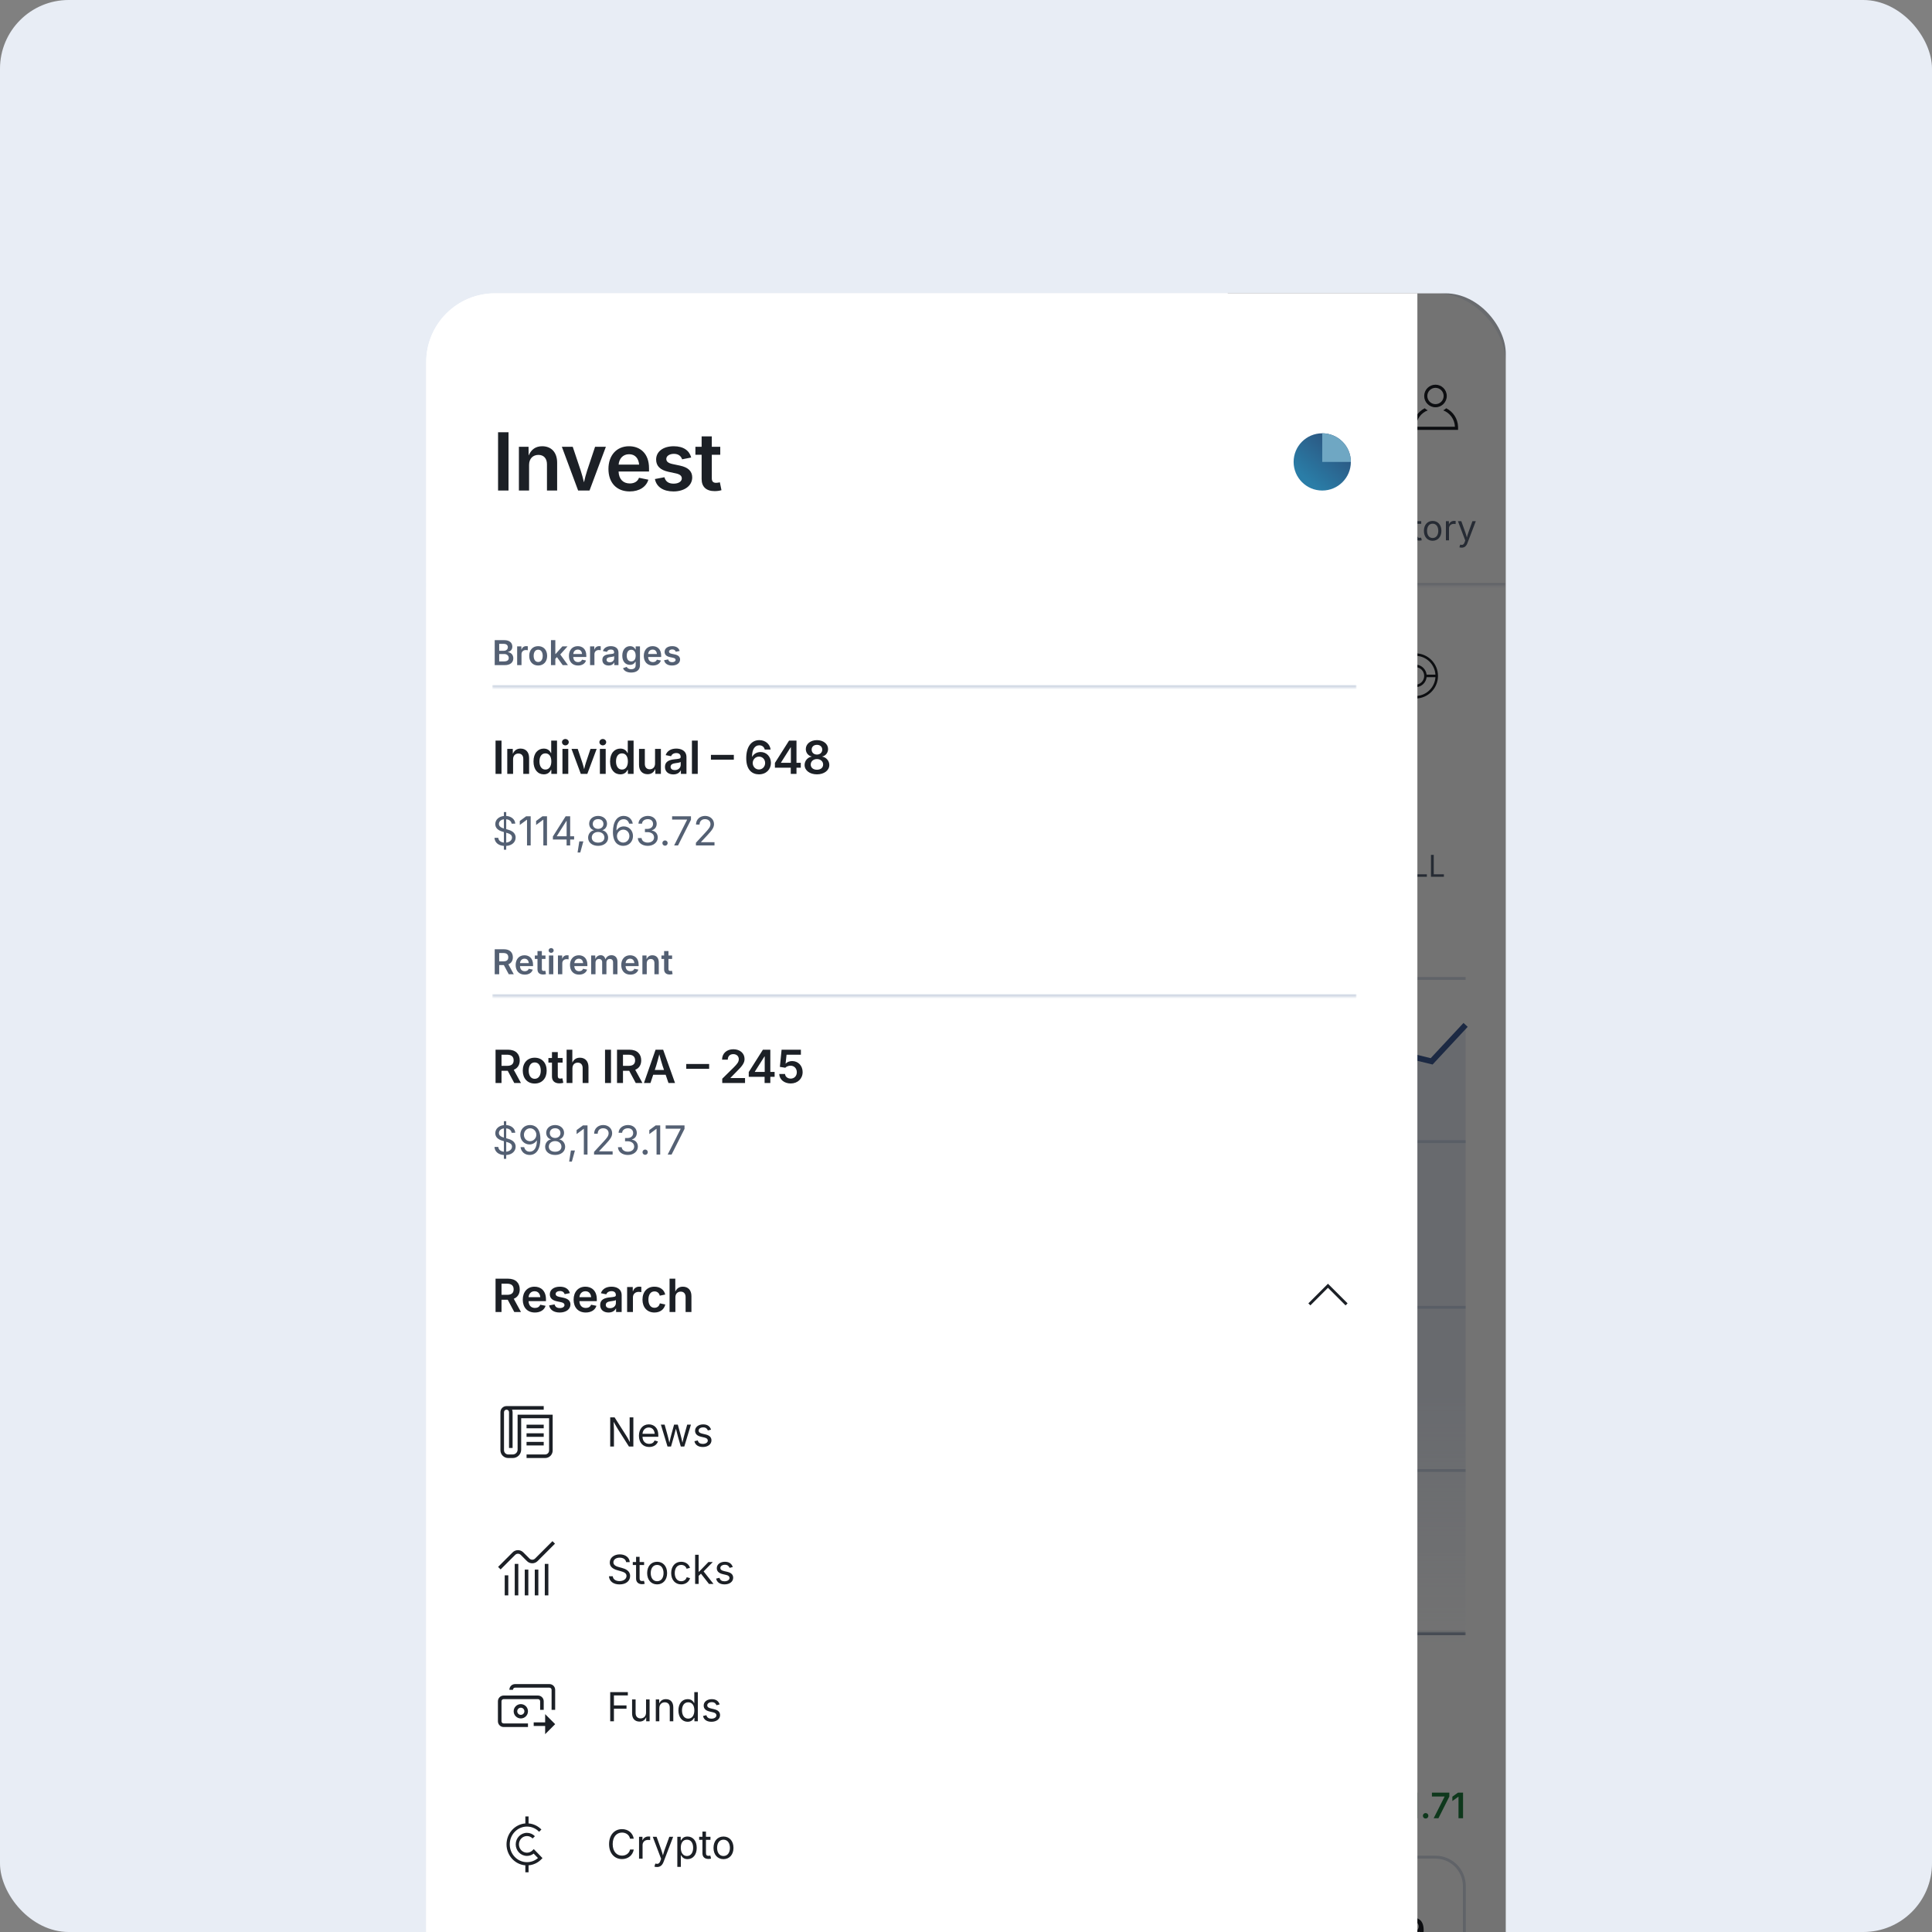 <svg height="675" viewBox="0 0 675 675" width="675" xmlns="http://www.w3.org/2000/svg" xmlns:xlink="http://www.w3.org/1999/xlink"><rect x="0" y="0" width="675" height="675" fill="#808080" stroke="none"/><clipPath id="clippath"><rect height="799.42" rx="21.051" width="377.172" x="148.914" y="102.486"/></clipPath><mask id="mask" height="121.046" maskUnits="userSpaceOnUse" width="377.172" x="148.914" y="84.407"><path d="M148.914 84.407h377.172v120.169H148.914v-120.169Z" fill="#ffffff"/></mask><mask id="mask-1" height="42.103" maskUnits="userSpaceOnUse" width="82.013" x="162.948" y="165.104"><path d="M162.948 165.104h82.013v39.472h-82.013v-39.472Z" fill="#ffffff"/></mask><linearGradient id="linear-gradient" gradientTransform="matrix(1 0 0 -1 194 1039.333)" gradientUnits="userSpaceOnUse" x1="164.551" x2="164.551" y1="681.257" y2="460.217"><stop offset=".585" stop-color="#9aaed6"/><stop offset="1" stop-color="#9aaed6" stop-opacity="0"/></linearGradient><mask id="mask-2" height="28.946" maskUnits="userSpaceOnUse" width="307.001" x="205.051" y="569.468"><path d="M205.051 570.345h307.001v28.069H205.051v-28.069Z" fill="#ffffff"/></mask><mask id="mask-3" height="22.806" maskUnits="userSpaceOnUse" width="24.56" x="291.011" y="292.29"><path d="M291.011 292.29h24.56v21.051h-24.56v-21.051Z" fill="#ffffff"/></mask><linearGradient id="linear-gradient-2" gradientTransform="matrix(1 0 0 -1 194 1039.333)" gradientUnits="userSpaceOnUse" x1="283.763" x2="253.263" y1="896.34" y2="860.84"><stop offset=".156" stop-color="#2c426d"/><stop offset=".692" stop-color="#2a7da7"/></linearGradient><mask id="mask-4" height="29" maskUnits="userSpaceOnUse" width="302" x="171.963" y="212.384"><path d="M171.963 212.384h302v28H171.963v-28Z" fill="#ffffff"/></mask><mask id="mask-5" height="29" maskUnits="userSpaceOnUse" width="302" x="171.963" y="320.384"><path d="M171.963 320.384h302v28H171.963v-28Z" fill="#ffffff"/></mask><rect fill="#e8edf5" height="675" rx="24" width="675"/><g clip-path="url(#clippath)"><rect fill="#ffffff" height="799.42" rx="24" width="377.172" x="148.914" y="102.486"/><path d="M444.152 633.85v-2.38h-2.332v-1.283h2.332v-2.374h1.355v2.374h2.338v1.283h-2.338v2.38h-1.355ZM452.631 636.489v-1.109c-1.865-.108-3.034-1.092-3.1-2.752h1.577c.066.827.689 1.283 1.523 1.379v-2.65l-.48-.126c-1.493-.383-2.374-1.139-2.374-2.398 0-1.463 1.193-2.477 2.854-2.615v-1.133h.719v1.127c1.733.108 2.873 1.146 2.909 2.555h-1.553c-.072-.672-.575-1.092-1.355-1.188v2.501l.402.102c1.325.318 2.626 1.007 2.626 2.567 0 1.481-1.109 2.518-3.028 2.632v1.109h-.719ZM453.35 634c.858-.108 1.427-.588 1.427-1.265 0-.654-.563-.953-1.427-1.188v2.452ZM452.631 629.894v-2.309c-.78.114-1.235.563-1.235 1.151 0 .654.605.966 1.235 1.158ZM458.057 635.254l3.802-7.531v-.06h-4.413v-1.344h6.08v1.38l-3.802 7.555h-1.667ZM467.854 635.374c-1.703 0-3.406-1.055-3.406-4.33 0-3.052 1.361-4.844 3.502-4.844 1.667 0 2.842 1.073 3.034 2.524h-1.571c-.168-.684-.689-1.139-1.463-1.139-1.247 0-1.943 1.145-1.943 3.04h.066c.425-.774 1.265-1.236 2.224-1.236 1.565 0 2.77 1.217 2.77 2.915 0 1.757-1.289 3.07-3.214 3.07ZM467.848 634.072c.948 0 1.667-.761 1.667-1.738 0-.966-.696-1.715-1.649-1.715-.947 0-1.679.791-1.679 1.721 0 .941.708 1.732 1.66 1.732ZM472.034 637.55l.528-3.616h1.612l-1.049 3.616h-1.091ZM479.007 635.374c-1.745 0-3.028-1.068-3.07-2.543h1.553c.047.732.707 1.241 1.517 1.241.96 0 1.643-.707 1.643-1.715 0-1.019-.707-1.751-1.685-1.751-.546 0-1.109.222-1.409.552l-1.451-.234.461-4.605h5.174v1.344h-3.844l-.257 2.374h.047c.336-.39.983-.672 1.703-.672 1.618 0 2.818 1.241 2.818 2.956 0 1.769-1.319 3.053-3.202 3.053ZM486.88 635.374c-2.171 0-3.436-1.679-3.436-4.581 0-2.896 1.271-4.593 3.436-4.593 2.159 0 3.43 1.703 3.43 4.593 0 2.902-1.26 4.581-3.43 4.581ZM486.88 634.03c1.163 0 1.817-1.174 1.817-3.238 0-2.068-.653-3.256-1.817-3.256-1.169 0-1.823 1.193-1.823 3.256s.647 3.238 1.823 3.238ZM495.233 626.319v8.935h-1.589v-7.508h-.061l-2.087 1.499v-1.523l1.961-1.403h1.774ZM498.081 635.356c-.539 0-.959-.419-.959-.96 0-.533.419-.953.959-.953.54 0 .966.419.966.953 0 .54-.425.96-.966.96ZM500.893 635.254l3.802-7.531v-.06h-4.413v-1.344h6.08v1.38l-3.802 7.555h-1.667ZM511.158 626.319v8.935h-1.588v-7.508h-.06l-2.087 1.499v-1.523l1.96-1.403h1.774Z" fill="#1f7c3e"/><path d="M168.314 636.268c-2.618 0-4.53-2.001-4.53-5.235 0-3.242 1.912-5.25 4.53-5.25 2.07 0 3.755 1.247 4.118 3.351h-1.302c-.288-1.397-1.487-2.145-2.816-2.145-1.837 0-3.262 1.425-3.262 4.044 0 2.61 1.432 4.029 3.262 4.029 1.336 0 2.529-.753 2.816-2.145h1.302c-.356 2.076-2.028 3.351-4.118 3.351ZM176.66 636.227c-1.549 0-2.597-.953-2.597-2.892v-4.865h1.233v4.762c0 1.179.665 1.885 1.734 1.885 1.096 0 1.926-.747 1.926-2.056v-4.591h1.24v7.661h-1.192v-1.432c-.5 1.117-1.336 1.528-2.344 1.528ZM182.149 636.131v-7.661h1.192v1.178h.082c.281-.774 1.076-1.288 1.987-1.288.178 0 .48.013.624.02v1.24c-.075-.014-.411-.068-.74-.068-1.103 0-1.912.747-1.912 1.781v4.797h-1.234ZM187.44 636.131v-7.661h1.192v1.178h.082c.281-.774 1.076-1.288 1.987-1.288.178 0 .48.013.624.02v1.24c-.075-.014-.411-.068-.74-.068-1.103 0-1.912.747-1.912 1.781v4.797h-1.233ZM195.498 636.296c-2.22 0-3.591-1.576-3.591-3.934 0-2.351 1.357-3.988 3.447-3.988 1.624 0 3.337 1.001 3.337 3.83v.514h-5.537c.062 1.604.994 2.481 2.35 2.481.905 0 1.583-.398 1.871-1.179l1.192.329c-.356 1.158-1.501 1.946-3.07 1.946ZM193.162 631.677h4.276c-.116-1.302-.822-2.207-2.083-2.207-1.316 0-2.118 1.035-2.193 2.207ZM201.474 631.54v4.591h-1.234v-7.661h1.186l.007 1.418c.493-1.083 1.316-1.515 2.344-1.515 1.549 0 2.59.953 2.59 2.892v4.866h-1.233v-4.763c0-1.178-.658-1.884-1.727-1.884-1.103 0-1.932.746-1.932 2.056ZM211.328 628.47v1.055h-1.576v4.618c0 .686.254.987.905.987.158 0 .425-.041.63-.082l.254 1.041c-.254.089-.603.137-.918.137-1.323 0-2.104-.733-2.104-1.987v-4.715h-1.151v-1.055h1.151v-1.823h1.234v1.823h1.576ZM218.626 636.131l-2.926-7.661h1.35l1.631 4.543c.24.665.418 1.337.596 1.974.171-.637.349-1.309.589-1.974l1.631-4.543h1.35l-2.926 7.661h-1.295ZM226.164 636.309c-1.453 0-2.611-.85-2.611-2.357 0-1.754 1.562-2.077 2.981-2.255 1.364-.171 1.967-.13 1.967-.699v-.04c0-.953-.541-1.501-1.604-1.501-1.103 0-1.699.589-1.939 1.124l-1.185-.39c.589-1.391 1.905-1.817 3.091-1.817 1.028 0 2.871.316 2.871 2.707v5.051h-1.213v-1.042h-.082c-.26.542-.98 1.22-2.275 1.22ZM226.377 635.22c1.364 0 2.124-.918 2.124-1.857v-1.062c-.206.239-1.549.376-2.022.439-.898.117-1.686.404-1.686 1.274 0 .795.665 1.206 1.583 1.206ZM232.914 625.92v10.211h-1.233v-10.211h1.233ZM237.457 636.227c-1.548 0-2.597-.953-2.597-2.892v-4.865h1.233v4.762c0 1.179.664 1.885 1.734 1.885 1.096 0 1.925-.747 1.925-2.056v-4.591h1.241v7.661h-1.193v-1.432c-.5 1.117-1.336 1.528-2.344 1.528ZM246.167 636.296c-2.22 0-3.591-1.576-3.591-3.934 0-2.351 1.357-3.988 3.447-3.988 1.624 0 3.338 1.001 3.338 3.83v.514h-5.537c.061 1.604.994 2.481 2.351 2.481.904 0 1.583-.398 1.871-1.179l1.192.329c-.356 1.158-1.501 1.946-3.07 1.946ZM243.831 631.677h4.276c-.117-1.302-.823-2.207-2.083-2.207-1.316 0-2.117 1.035-2.193 2.207Z" fill="#1c2026"/><path d="M163.387 658.937c0-5.571 4.516-10.087 10.087-10.087h328.052c5.571 0 10.087 4.516 10.087 10.087v108.766c0 5.571-4.516 10.087-10.087 10.087H173.474c-5.571 0-10.087-4.516-10.087-10.087v-108.766Z" fill="none" stroke="#d4dbe6"/><path d="M180.922 679.267c-1.937 0-3.142-.996-3.244-2.495h1.169c.09 1.013 1.025 1.475 2.075 1.475 1.211 0 2.135-.636 2.135-1.589 0-.863-.815-1.181-1.769-1.451l-1.079-.306c-1.439-.408-2.278-1.145-2.278-2.332 0-1.511 1.343-2.512 3.07-2.512 1.763 0 2.992 1.025 3.046 2.374h-1.115c-.102-.869-.905-1.367-1.967-1.367-1.157 0-1.925.611-1.925 1.451 0 .936 1.049 1.266 1.703 1.446l.893.246c.959.264 2.53.803 2.53 2.471 0 1.463-1.181 2.59-3.244 2.59ZM188.447 672.407v.924h-1.379v4.042c0 .599.222.863.792.863.138 0 .372-.036.552-.072l.222.911c-.222.078-.528.12-.803.12-1.157 0-1.841-.642-1.841-1.739v-4.125h-1.007v-.924h1.007v-1.595h1.079v1.595h1.379ZM191.763 679.267c-1.271 0-2.285-.744-2.285-2.063 0-1.535 1.367-1.817 2.608-1.973 1.193-.15 1.721-.114 1.721-.611v-.036c0-.833-.474-1.313-1.403-1.313-.965 0-1.487.516-1.697.983l-1.037-.342c.516-1.217 1.667-1.588 2.704-1.588.899 0 2.512.275 2.512 2.368v4.419h-1.061v-.911h-.072c-.228.474-.857 1.067-1.991 1.067ZM191.949 678.314c1.193 0 1.859-.803 1.859-1.625v-.929c-.18.21-1.355.33-1.769.383-.785.102-1.475.354-1.475 1.116 0 .696.582 1.055 1.385 1.055ZM196.782 679.111v-6.704h1.043v1.032h.072c.246-.677.941-1.127 1.739-1.127.156 0 .42.012.546.018v1.085c-.066-.012-.36-.06-.648-.06-.965 0-1.673.653-1.673 1.559v4.197h-1.079ZM204.241 672.407v.924h-1.379v4.042c0 .599.222.863.791.863.138 0 .372-.036.552-.072l.222.911c-.222.078-.528.12-.803.12-1.157 0-1.841-.642-1.841-1.739v-4.125h-1.007v-.924h1.007v-1.595h1.079v1.595h1.379ZM205.62 679.111v-6.704h1.079v6.704h-1.079ZM206.165 671.31c-.408 0-.75-.318-.75-.713 0-.396.342-.714.75-.714.414 0 .755.318.755.714 0 .396-.342.713-.755.713ZM209.673 675.094v4.017h-1.079v-6.704h1.037l.006 1.241c.432-.947 1.151-1.324 2.051-1.324 1.355 0 2.267.833 2.267 2.53v4.258h-1.079v-4.167c0-1.032-.576-1.649-1.511-1.649-.965 0-1.691.653-1.691 1.799ZM218.565 681.761c-1.487 0-2.344-.629-2.758-1.367l.875-.564c.282.39.702.989 1.883.989 1.067 0 1.841-.491 1.841-1.595v-1.343h-.102c-.228.383-.654 1.121-1.949 1.121-1.607 0-2.83-1.169-2.83-3.273 0-2.075 1.181-3.406 2.854-3.406 1.295 0 1.727.797 1.955 1.157h.102v-1.074h1.049v6.878c0 1.733-1.289 2.476-2.92 2.476ZM218.535 678.044c1.217 0 1.883-.875 1.883-2.338 0-1.421-.648-2.417-1.883-2.417-1.277 0-1.913 1.08-1.913 2.417 0 1.379.654 2.338 1.913 2.338ZM228.771 679.111l-2.56-6.704h1.181l1.427 3.976c.21.582.366 1.169.522 1.726.15-.557.306-1.145.516-1.726l1.427-3.976h1.181l-2.56 6.704h-1.133ZM235.558 679.267c-1.271 0-2.285-.744-2.285-2.063 0-1.535 1.367-1.817 2.608-1.973 1.193-.15 1.721-.114 1.721-.611v-.036c0-.833-.474-1.313-1.403-1.313-.965 0-1.487.516-1.697.983l-1.037-.342c.516-1.217 1.667-1.588 2.704-1.588.9 0 2.513.275 2.513 2.368v4.419h-1.061v-.911h-.072c-.228.474-.858 1.067-1.991 1.067ZM235.744 678.314c1.194 0 1.858-.803 1.858-1.625v-.929c-.18.21-1.355.33-1.769.383-.785.102-1.475.354-1.475 1.116 0 .696.582 1.055 1.385 1.055ZM241.656 670.177v8.935h-1.079v-8.935h1.079ZM245.823 679.195c-1.355 0-2.272-.833-2.272-2.531v-4.258h1.079v4.167c0 1.032.582 1.649 1.517 1.649.959 0 1.684-.653 1.684-1.798v-4.018h1.086v6.704h-1.044v-1.253c-.438.978-1.169 1.338-2.051 1.338ZM253.637 679.255c-1.943 0-3.142-1.379-3.142-3.442 0-2.056 1.187-3.489 3.016-3.489 1.421 0 2.92.875 2.92 3.352v.45h-4.844c.053 1.403.869 2.17 2.056 2.17.792 0 1.386-.347 1.638-1.031l1.043.288c-.311 1.013-1.313 1.703-2.686 1.703ZM251.592 675.214h3.741c-.102-1.139-.719-1.931-1.823-1.931-1.151 0-1.853.906-1.918 1.931ZM258.799 679.189c-.449 0-.809-.36-.809-.81s.36-.81.809-.81c.45 0 .81.36.81.81s-.36.81-.81.81ZM258.799 674.339c-.449 0-.809-.361-.809-.81 0-.45.36-.81.809-.81.45 0 .81.36.81.81 0 .449-.36.81-.81.81ZM267.29 679.231c-1.577 0-2.668-.96-2.668-2.674v-.48h1.139v.48c0 1.091.611 1.673 1.529 1.673.911 0 1.523-.582 1.523-1.673v-6.38h1.139v6.38c0 1.715-1.085 2.674-2.662 2.674ZM273.861 679.267c-1.271 0-2.284-.744-2.284-2.063 0-1.535 1.367-1.817 2.608-1.973 1.194-.15 1.721-.114 1.721-.611v-.036c0-.833-.474-1.313-1.403-1.313-.966 0-1.488.516-1.697.983l-1.038-.342c.516-1.217 1.667-1.588 2.705-1.588.899 0 2.512.275 2.512 2.368v4.419h-1.061v-.911h-.072c-.228.474-.858 1.067-1.991 1.067ZM274.047 678.314c1.194 0 1.859-.803 1.859-1.625v-.929c-.18.21-1.355.33-1.768.383-.786.102-1.475.354-1.475 1.116 0 .696.582 1.055 1.385 1.055ZM279.959 675.094v4.017h-1.079v-6.704h1.038l.005 1.241c.432-.947 1.152-1.324 2.051-1.324 1.355 0 2.267.833 2.267 2.53v4.258h-1.079v-4.167c0-1.032-.575-1.649-1.511-1.649-.965 0-1.691.653-1.691 1.799ZM292.438 679.231c-1.817 0-3.064-1.038-3.064-2.495 0-1.127.743-2.087 1.745-2.267v-.048c-.869-.222-1.421-1.043-1.421-1.99 0-1.361 1.151-2.374 2.74-2.374 1.565 0 2.734 1.013 2.734 2.374 0 .947-.563 1.768-1.409 1.99v.048c.971.18 1.745 1.139 1.745 2.267 0 1.457-1.271 2.495-3.07 2.495ZM292.438 678.242c1.182 0 1.931-.617 1.931-1.565 0-.989-.827-1.697-1.931-1.697-1.127 0-1.943.708-1.943 1.697 0 .947.738 1.565 1.943 1.565ZM292.438 674.026c.941 0 1.631-.605 1.631-1.511 0-.893-.66-1.474-1.631-1.474-.989 0-1.637.582-1.637 1.474 0 .906.671 1.511 1.637 1.511ZM296.736 681.264l.528-3.4h1.235l-.935 3.4h-.828ZM303.884 679.111v-.822l2.968-3.219c.989-1.074 1.493-1.685 1.493-2.507 0-.935-.725-1.517-1.679-1.517-1.019 0-1.667.66-1.667 1.667h-1.091c0-1.583 1.199-2.656 2.788-2.656 1.595 0 2.728 1.097 2.728 2.494 0 .966-.438 1.727-2.015 3.406l-1.954 2.081v.072h4.119v1.002h-5.69ZM314.329 679.231c-1.991 0-3.142-1.667-3.142-4.581 0-2.896 1.163-4.593 3.142-4.593s3.142 1.696 3.142 4.593c0 2.908-1.146 4.581-3.142 4.581ZM314.329 678.236c1.307 0 2.045-1.319 2.045-3.586 0-2.279-.738-3.603-2.045-3.603s-2.045 1.331-2.045 3.603c0 2.267.738 3.586 2.045 3.586ZM319.126 679.111v-.822l2.968-3.219c.989-1.074 1.493-1.685 1.493-2.507 0-.935-.725-1.517-1.679-1.517-1.02 0-1.667.66-1.667 1.667h-1.091c0-1.583 1.199-2.656 2.788-2.656 1.595 0 2.728 1.097 2.728 2.494 0 .966-.438 1.727-2.015 3.406l-1.954 2.081v.072h4.119v1.002h-5.69ZM326.225 677.295v-.93l3.91-6.188h1.385v6.116h1.21v1.002h-1.21v1.817h-1.092v-1.817h-4.203ZM330.435 676.293v-4.689h-.072l-2.92 4.617v.072h2.992Z" fill="#546073"/><path d="M429.518 680.346v-1.109c-1.865-.108-3.034-1.092-3.1-2.752h1.577c.066.827.689 1.283 1.523 1.379v-2.65l-.48-.126c-1.493-.383-2.374-1.139-2.374-2.398 0-1.463 1.194-2.477 2.854-2.615v-1.133h.72v1.127c1.732.108 2.872 1.146 2.908 2.555h-1.553c-.072-.672-.575-1.092-1.354-1.188v2.501l.402.102c1.325.318 2.626 1.007 2.626 2.567 0 1.481-1.11 2.518-3.028 2.632v1.109h-.72ZM430.238 677.858c.857-.108 1.427-.588 1.427-1.265 0-.654-.564-.953-1.427-1.188v2.452ZM429.518 673.751v-2.309c-.779.114-1.235.563-1.235 1.151 0 .654.605.966 1.235 1.158ZM438.134 670.177v8.935h-1.589v-7.508h-.06l-2.087 1.499v-1.523l1.96-1.403h1.774ZM442.931 679.231c-1.745 0-3.028-1.068-3.07-2.543h1.553c.047.732.707 1.241 1.517 1.241.96 0 1.643-.707 1.643-1.715 0-1.019-.707-1.751-1.685-1.751-.546 0-1.109.222-1.409.552l-1.451-.234.461-4.605h5.174v1.344h-3.843l-.258 2.374h.047c.336-.39.983-.672 1.703-.672 1.618 0 2.818 1.241 2.818 2.956 0 1.769-1.319 3.053-3.202 3.053ZM450.678 679.231c-1.943 0-3.309-1.061-3.309-2.513 0-1.115.803-2.05 1.865-2.231v-.053c-.924-.204-1.541-1.019-1.541-1.985 0-1.373 1.26-2.392 2.986-2.392 1.715 0 2.987 1.019 2.987 2.392 0 .966-.63 1.781-1.535 1.985v.053c1.037.181 1.865 1.116 1.865 2.231 0 1.452-1.386 2.513-3.316 2.513ZM450.678 677.996c1.002 0 1.661-.558 1.661-1.391 0-.858-.708-1.469-1.661-1.469-.965 0-1.667.611-1.667 1.469 0 .827.653 1.391 1.667 1.391ZM450.678 673.925c.822 0 1.421-.539 1.421-1.319 0-.774-.582-1.289-1.421-1.289-.851 0-1.421.516-1.421 1.289 0 .78.588 1.319 1.421 1.319ZM455.086 681.407l.527-3.616h1.613l-1.049 3.616h-1.091ZM461.981 679.231c-2.171 0-3.436-1.679-3.436-4.581 0-2.896 1.271-4.593 3.436-4.593 2.159 0 3.43 1.703 3.43 4.593 0 2.902-1.259 4.581-3.43 4.581ZM461.981 677.888c1.163 0 1.817-1.174 1.817-3.238 0-2.068-.653-3.256-1.817-3.256-1.169 0-1.823 1.193-1.823 3.256s.647 3.238 1.823 3.238ZM466.904 679.111l3.802-7.531v-.06h-4.413v-1.344h6.08v1.38l-3.802 7.555h-1.667ZM477.169 670.177v8.935h-1.588v-7.508h-.06l-2.087 1.499v-1.523l1.96-1.403h1.774ZM480.018 679.213c-.54 0-.96-.419-.96-.96 0-.533.419-.953.96-.953.539 0 .965.419.965.953 0 .54-.425.96-.965.96ZM482.625 677.45v-1.277l3.795-5.996h1.991v5.955h1.151v1.318h-1.151v1.661h-1.535v-1.661h-4.252ZM486.907 676.131v-4.131h-.072l-2.573 4.059v.072h2.645ZM493.91 679.237c-1.679 0-2.854-1.08-3.045-2.543h1.582c.156.689.678 1.157 1.463 1.157 1.236 0 1.937-1.145 1.937-3.052h-.06c-.432.761-1.265 1.235-2.231 1.235-1.571 0-2.776-1.223-2.776-2.908 0-1.763 1.296-3.1 3.232-3.076 1.69.012 3.388 1.055 3.388 4.329 0 3.065-1.355 4.858-3.49 4.858ZM493.982 674.806c.953 0 1.691-.797 1.691-1.733 0-.918-.707-1.715-1.667-1.715-.947 0-1.667.761-1.667 1.733 0 .965.696 1.715 1.643 1.715Z" fill="#1c2026"/><g mask="url(#mask)"><path d="M526.086 203.698H148.914v1.754h377.172v-1.754Z" fill="#d4dbe6"/></g><path d="M180.491 137.584h-14.034v-1.096h14.034v1.096Z" fill="#1c2026" fill-rule="evenodd"/><path d="M174.351 142.846h-7.894v-1.096h7.894v1.096Z" fill="#1c2026" fill-rule="evenodd"/><path d="M180.491 148.109h-14.034v-1.096h14.034v1.096Z" fill="#1c2026" fill-rule="evenodd"/><path d="M471.703 148.877v-14.473l-6.979 2.777h-2.452c-2.36 0-4.274 1.914-4.274 4.275v.218c0 2.055 1.527 3.752 3.509 4.02v4.497h1.096v-5.557h-.548c-1.635 0-2.96-1.325-2.96-2.96v-.218c0-1.755 1.423-3.178 3.178-3.178h2.414v7.436l7.017 3.164ZM465.782 145.005l4.824 2.175v-11.16l-4.824 1.919v7.065Z" fill="#1c2026" fill-rule="evenodd"/><path d="M473.458 138.574v5.263c.969 0 1.754-.785 1.754-1.754v-1.754c0-.969-.785-1.754-1.754-1.754Z" fill="#1c2026"/><path d="M497.765 142.636c-2.378 1.192-4.044 3.619-4.13 6.459-.003.077-.004.154-.004.232v.865h15.789v-.868c0-.076-.001-.153-.004-.228-.088-2.84-1.753-5.266-4.13-6.459-.321.282-.674.528-1.052.733 2.314.893 3.99 3.1 4.085 5.726h-13.587c.093-2.627 1.77-4.834 4.084-5.727-.378-.205-.731-.451-1.052-.733Z" fill="#1c2026"/><path d="M501.526 141.202c1.574 0 2.851-1.276 2.851-2.851s-1.276-2.851-2.851-2.851-2.851 1.276-2.851 2.851 1.276 2.851 2.851 2.851ZM505.473 138.351c0 2.18-1.767 3.947-3.947 3.947s-3.947-1.767-3.947-3.947 1.767-3.947 3.947-3.947 3.947 1.767 3.947 3.947Z" fill="#1c2026" fill-rule="evenodd"/><g mask="url(#mask-1)"><path d="M244.961 201.944h-82.013v5.263h82.013v-5.263Z" fill="#152b56"/></g><path d="M179.724 188.787v-8.935h3.34c2.057 0 3.148 1.253 3.148 2.957 0 1.715-1.109 2.956-3.172 2.956h-1.715v3.022h-1.601ZM181.325 184.446h1.505c1.211 0 1.745-.684 1.745-1.637 0-.953-.534-1.613-1.757-1.613h-1.493v3.25ZM190.391 188.925c-1.955 0-3.202-1.391-3.202-3.453 0-2.087 1.247-3.472 3.202-3.472s3.208 1.385 3.208 3.472c0 2.062-1.253 3.453-3.208 3.453ZM190.391 187.66c1.091 0 1.625-.972 1.625-2.195 0-1.235-.534-2.201-1.625-2.201-1.085 0-1.613.966-1.613 2.201 0 1.223.528 2.195 1.613 2.195ZM194.966 188.787v-6.704h1.511v1.122h.072c.24-.774.887-1.211 1.655-1.211.174 0 .42.018.57.042v1.433c-.132-.036-.462-.078-.738-.078-.869 0-1.511.599-1.511 1.451v3.945h-1.559ZM203.175 182.083v1.224h-1.295v3.592c0 .485.192.707.666.707.144 0 .42-.042.57-.078l.246 1.205c-.342.103-.713.145-1.043.145-1.283 0-1.997-.66-1.997-1.847v-3.723h-.953v-1.224h.953v-1.595h1.559v1.595h1.295ZM207.57 182.083v1.224h-1.451v5.48h-1.553v-5.48h-1.229v-1.224h1.229v-.641c0-1.337.929-2.009 2.081-2.009.552 0 .995.114 1.199.186l-.318 1.211c-.132-.042-.336-.096-.594-.096-.588 0-.815.3-.815.828v.521h1.451ZM211.426 188.925c-1.955 0-3.202-1.391-3.202-3.453 0-2.087 1.247-3.472 3.202-3.472s3.208 1.385 3.208 3.472c0 2.062-1.253 3.453-3.208 3.453ZM211.426 187.66c1.091 0 1.625-.972 1.625-2.195 0-1.235-.534-2.201-1.625-2.201-1.085 0-1.613.966-1.613 2.201 0 1.223.528 2.195 1.613 2.195ZM217.56 179.852v8.935h-1.559v-8.935h1.559ZM219.215 188.787v-6.704h1.559v6.704h-1.559ZM219.994 181.136c-.498 0-.905-.383-.905-.857s.408-.852.905-.852c.498 0 .911.378.911.852s-.414.857-.911.857ZM225.337 188.925c-1.955 0-3.202-1.391-3.202-3.453 0-2.087 1.247-3.472 3.202-3.472s3.208 1.385 3.208 3.472c0 2.062-1.253 3.453-3.208 3.453ZM225.337 187.66c1.091 0 1.625-.972 1.625-2.195 0-1.235-.534-2.201-1.625-2.201-1.085 0-1.613.966-1.613 2.201 0 1.223.528 2.195 1.613 2.195Z" fill="#152b56"/><path d="M271.531 188.787l3.244-8.935h1.319l3.286 8.935h-1.199l-.893-2.495h-3.682l-.863 2.495h-1.211ZM273.953 185.297h2.98l-.647-1.81c-.216-.6-.48-1.427-.858-2.722-.377 1.318-.653 2.17-.845 2.722l-.63 1.81ZM283.373 188.931c-1.823 0-3.052-1.385-3.052-3.453 0-2.099 1.23-3.478 3.052-3.478 1.296 0 2.351.683 2.717 1.853l-1.038.294c-.198-.689-.797-1.182-1.679-1.182-1.337 0-1.955 1.175-1.955 2.513 0 1.318.618 2.488 1.955 2.488.899 0 1.511-.51 1.709-1.235l1.032.294c-.36 1.194-1.427 1.907-2.74 1.907ZM290.299 182.083v.924h-1.38v4.042c0 .599.222.863.792.863.138 0 .371-.036.551-.072l.222.911c-.222.078-.527.12-.803.12-1.157 0-1.84-.642-1.84-1.739v-4.125h-1.008v-.924h1.008v-1.595h1.079v1.595h1.38ZM291.678 188.787v-6.704h1.079v6.704h-1.079ZM292.224 180.986c-.408 0-.75-.318-.75-.713s.342-.714.75-.714c.414 0 .755.318.755.714s-.341.713-.755.713ZM296.588 188.787l-2.56-6.704h1.182l1.427 3.976c.21.582.366 1.169.522 1.726.15-.557.305-1.145.516-1.726l1.427-3.976h1.181l-2.56 6.704h-1.133ZM301.559 188.787v-6.704h1.08v6.704h-1.08ZM302.105 180.986c-.407 0-.749-.318-.749-.713s.342-.714.749-.714c.414 0 .756.318.756.714s-.342.713-.756.713ZM307.172 182.083v.924h-1.379v4.042c0 .599.221.863.791.863.138 0 .372-.036.552-.072l.222.911c-.222.078-.528.12-.803.12-1.158 0-1.841-.642-1.841-1.739v-4.125h-1.007v-.924h1.007v-1.595h1.08v1.595h1.379ZM308.682 191.216l.276-.936.114.03c.66.175 1.133.031 1.463-.929l.192-.558-2.56-6.74h1.181l1.427 3.976c.21.588.36 1.163.516 1.721.15-.558.306-1.139.516-1.721l1.439-3.976h1.175l-2.944 7.706c-.408 1.067-1.055 1.553-2.003 1.553-.384 0-.678-.072-.792-.125Z" fill="#546073"/><path d="M357.479 188.787v-8.935h1.139v3.862h4.689v-3.862h1.139v8.935h-1.139v-4.066h-4.689v4.066h-1.139ZM369.202 188.931c-1.824 0-3.052-1.385-3.052-3.453 0-2.099 1.229-3.478 3.052-3.478 1.829 0 3.064 1.379 3.064 3.478 0 2.068-1.235 3.453-3.064 3.453ZM369.202 187.965c1.355 0 1.973-1.169 1.973-2.488 0-1.331-.618-2.513-1.973-2.513-1.338 0-1.955 1.175-1.955 2.513 0 1.318.618 2.488 1.955 2.488ZM374.916 179.852v8.935h-1.079v-8.935h1.079ZM379.323 188.931c-1.674 0-2.837-1.343-2.837-3.478 0-2.123 1.169-3.453 2.843-3.453 1.307 0 1.72.803 1.942 1.157h.084v-3.304h1.08v8.935h-1.044v-1.038h-.12c-.222.372-.671 1.182-1.948 1.182ZM379.485 187.965c1.217 0 1.883-1.031 1.883-2.524 0-1.481-.648-2.477-1.883-2.477-1.271 0-1.901 1.086-1.901 2.477 0 1.409.648 2.524 1.901 2.524ZM384.33 188.787v-6.704h1.079v6.704h-1.079ZM384.875 180.986c-.408 0-.75-.318-.75-.713s.342-.714.75-.714c.413 0 .755.318.755.714s-.342.713-.755.713ZM388.383 184.77v4.017h-1.08v-6.704h1.038l.006 1.241c.432-.947 1.151-1.324 2.051-1.324 1.355 0 2.267.833 2.267 2.53v4.258h-1.08v-4.167c0-1.032-.575-1.649-1.51-1.649-.966 0-1.691.653-1.691 1.799ZM397.275 191.437c-1.487 0-2.344-.629-2.758-1.367l.875-.564c.282.39.702.989 1.882.989 1.067 0 1.841-.491 1.841-1.595v-1.343h-.102c-.228.383-.653 1.121-1.949 1.121-1.607 0-2.83-1.169-2.83-3.274 0-2.075 1.181-3.406 2.854-3.406 1.295 0 1.726.797 1.954 1.157h.102v-1.074h1.05v6.878c0 1.733-1.289 2.476-2.921 2.476ZM397.245 187.719c1.217 0 1.883-.875 1.883-2.338 0-1.421-.648-2.417-1.883-2.417-1.277 0-1.912 1.08-1.912 2.417 0 1.379.653 2.338 1.912 2.338ZM404.368 188.931c-1.379 0-2.338-.611-2.578-1.769l1.025-.246c.192.738.738 1.067 1.541 1.067.935 0 1.535-.461 1.535-1.013 0-.462-.324-.767-.983-.924l-1.116-.264c-1.217-.288-1.799-.888-1.799-1.829 0-1.151 1.055-1.954 2.482-1.954 1.38 0 2.105.671 2.41 1.613l-.977.252c-.186-.48-.563-.947-1.427-.947-.797 0-1.397.413-1.397.971 0 .497.342.774 1.128.96l1.013.239c1.217.288 1.787.894 1.787 1.811 0 1.175-1.074 2.032-2.645 2.032Z" fill="#546073"/><path d="M427.22 188.787v-8.935h5.402v1.008h-4.263v3.058h3.855v1.008h-3.855v3.861h-1.139ZM436.196 188.871c-1.355 0-2.273-.833-2.273-2.531v-4.258h1.079v4.167c0 1.032.582 1.649 1.517 1.649.959 0 1.685-.653 1.685-1.798v-4.018h1.085v6.704h-1.044v-1.253c-.438.978-1.169 1.338-2.05 1.338ZM442.27 184.77v4.017h-1.079v-6.704h1.037l.006 1.241c.432-.947 1.152-1.324 2.051-1.324 1.355 0 2.267.833 2.267 2.53v4.258h-1.079v-4.167c0-1.032-.576-1.649-1.511-1.649-.966 0-1.691.653-1.691 1.799ZM450.959 188.931c-1.674 0-2.837-1.343-2.837-3.478 0-2.123 1.169-3.453 2.842-3.453 1.308 0 1.721.803 1.943 1.157h.084v-3.304h1.079v8.935h-1.043v-1.038h-.12c-.222.372-.671 1.182-1.948 1.182ZM451.12 187.965c1.217 0 1.883-1.031 1.883-2.524 0-1.481-.648-2.477-1.883-2.477-1.271 0-1.901 1.086-1.901 2.477 0 1.409.647 2.524 1.901 2.524ZM455.966 188.787v-6.704h1.079v6.704h-1.079ZM456.511 180.986c-.408 0-.75-.318-.75-.713s.342-.714.75-.714c.413 0 .755.318.755.714s-.342.713-.755.713ZM460.019 184.77v4.017h-1.08v-6.704h1.038l.006 1.241c.432-.947 1.151-1.324 2.051-1.324 1.355 0 2.267.833 2.267 2.53v4.258h-1.08v-4.167c0-1.032-.575-1.649-1.511-1.649-.965 0-1.69.653-1.69 1.799ZM468.91 191.437c-1.487 0-2.344-.629-2.758-1.367l.875-.564c.282.39.702.989 1.882.989 1.067 0 1.841-.491 1.841-1.595v-1.343h-.102c-.228.383-.653 1.121-1.949 1.121-1.607 0-2.83-1.169-2.83-3.274 0-2.075 1.181-3.406 2.853-3.406 1.296 0 1.727.797 1.955 1.157h.102v-1.074h1.05v6.878c0 1.733-1.289 2.476-2.921 2.476ZM468.881 187.719c1.217 0 1.883-.875 1.883-2.338 0-1.421-.648-2.417-1.883-2.417-1.277 0-1.912 1.08-1.912 2.417 0 1.379.653 2.338 1.912 2.338ZM478.259 184.77v4.017h-1.08v-8.935h1.08v3.395c.438-.894 1.139-1.247 2.015-1.247 1.354 0 2.272.833 2.272 2.53v4.258h-1.085v-4.167c0-1.032-.575-1.649-1.511-1.649-.965 0-1.69.653-1.69 1.799ZM484.446 188.787v-6.704h1.08v6.704h-1.08ZM484.992 180.986c-.407 0-.749-.318-.749-.713s.342-.714.749-.714c.414 0 .756.318.756.714s-.342.713-.756.713ZM489.7 188.931c-1.38 0-2.338-.611-2.579-1.769l1.025-.246c.192.738.738 1.067 1.541 1.067.935 0 1.535-.461 1.535-1.013 0-.462-.324-.767-.983-.924l-1.116-.264c-1.217-.288-1.798-.888-1.798-1.829 0-1.151 1.055-1.954 2.482-1.954 1.379 0 2.104.671 2.41 1.613l-.978.252c-.185-.48-.563-.947-1.427-.947-.797 0-1.396.413-1.396.971 0 .497.341.774 1.127.96l1.013.239c1.217.288 1.787.894 1.787 1.811 0 1.175-1.073 2.032-2.644 2.032ZM496.547 182.083v.924h-1.379v4.042c0 .599.222.863.791.863.139 0 .372-.036.552-.072l.222.911c-.222.078-.527.12-.803.12-1.157 0-1.84-.642-1.84-1.739v-4.125h-1.008v-.924h1.008v-1.595h1.079v1.595h1.379ZM500.534 188.931c-1.823 0-3.052-1.385-3.052-3.453 0-2.099 1.229-3.478 3.052-3.478 1.829 0 3.064 1.379 3.064 3.478 0 2.068-1.235 3.453-3.064 3.453ZM500.534 187.965c1.355 0 1.973-1.169 1.973-2.488 0-1.331-.618-2.513-1.973-2.513-1.337 0-1.954 1.175-1.954 2.513 0 1.318.618 2.488 1.954 2.488ZM505.169 188.787v-6.704h1.044v1.032h.072c.246-.677.941-1.127 1.739-1.127.156 0 .42.012.546.018v1.085c-.066-.012-.36-.06-.647-.06-.966 0-1.673.653-1.673 1.559v4.197h-1.08ZM509.882 191.216l.276-.936.114.03c.66.175 1.133.031 1.463-.929l.191-.558-2.56-6.74h1.182l1.427 3.976c.21.588.36 1.163.516 1.721.15-.558.306-1.139.516-1.721l1.439-3.976h1.174l-2.944 7.706c-.408 1.067-1.055 1.553-2.003 1.553-.384 0-.678-.072-.792-.125Z" fill="#546073"/><path d="M170.155 243.898v-2.195c-3.358-.18-5.468-2.062-5.648-4.809h1.739c.168 1.967 1.787 3.094 3.909 3.25v-7.172l-.744-.216c-2.854-.839-4.437-2.303-4.437-4.569 0-2.698 2.207-4.605 5.181-4.857v-2.267h1.151v2.242c3.118.181 5.241 2.147 5.361 4.737h-1.667c-.18-1.823-1.631-3.034-3.694-3.202v6.8l.732.217c2.303.659 4.869 1.846 4.869 4.796 0 2.734-2.087 4.833-5.6 5.049v2.195h-1.151ZM171.307 240.145c2.315-.204 3.933-1.56 3.933-3.514 0-1.787-1.475-2.602-3.718-3.262l-.216-.06v6.836ZM170.155 231.318v-6.464c-2.099.216-3.514 1.523-3.514 3.262 0 1.846 1.799 2.698 3.514 3.202ZM185.489 223.547v17.868h-1.679v-16.261h-.12l-4.149 3.082v-1.847l3.826-2.842h2.123ZM194.874 223.547v17.868h-1.679v-16.261h-.12l-4.149 3.082v-1.847l3.825-2.842h2.123ZM198.526 237.59v-1.367l7.939-12.676h2.039v12.532h2.35v1.511h-2.35v3.825h-1.655v-3.825h-8.323ZM206.861 236.079v-10.242h-.108l-6.344 10.121v.12h6.452ZM212.972 245.481l1.103-6.332h1.847l-1.679 6.332h-1.271ZM224.876 241.655c-3.442 0-5.924-2.098-5.924-4.94 0-2.207 1.511-4.15 3.574-4.558v-.083c-1.775-.516-2.95-2.171-2.95-4.089 0-2.663 2.279-4.678 5.301-4.678 2.998 0 5.301 2.015 5.301 4.678 0 1.918-1.175 3.585-2.926 4.089v.083c2.015.396 3.574 2.351 3.574 4.558 0 2.842-2.518 4.94-5.948 4.94ZM224.876 240.156c2.506 0 4.245-1.474 4.245-3.525 0-2.123-1.835-3.717-4.245-3.717-2.422 0-4.245 1.595-4.245 3.717 0 2.051 1.715 3.525 4.245 3.525ZM224.876 231.486c2.063 0 3.646-1.439 3.646-3.394 0-1.931-1.535-3.287-3.646-3.287-2.123 0-3.646 1.355-3.646 3.287 0 1.954 1.559 3.394 3.646 3.394ZM239.633 241.655c-2.998 0-5.948-2.182-5.948-8.43 0-5.804 2.063-9.918 6.188-9.918 2.89 0 4.905 1.931 5.252 4.725h-1.679c-.311-1.846-1.546-3.202-3.573-3.202-2.914 0-4.569 2.818-4.569 7.771h.12c.827-1.595 2.531-2.614 4.461-2.614 2.974 0 5.432 2.446 5.432 5.804 0 3.214-2.254 5.864-5.684 5.864ZM239.633 240.132c2.29 0 4.029-1.931 4.029-4.341 0-2.398-1.726-4.294-4.029-4.294-2.363 0-4.198 2.063-4.018 4.389.192 2.459 1.823 4.245 4.018 4.245ZM254.09 241.655c-3.333 0-5.768-1.942-5.84-4.737h1.715c.096 1.943 1.847 3.214 4.102 3.214 2.446 0 4.161-1.487 4.161-3.514 0-2.146-1.738-3.622-4.521-3.622h-1.055v-1.51h1.055c2.29 0 3.933-1.319 3.933-3.37 0-1.955-1.415-3.31-3.538-3.31-2.051 0-3.766 1.26-3.814 3.226h-1.654c.072-2.782 2.458-4.725 5.492-4.725 3.154 0 5.181 2.159 5.181 4.725 0 2.038-1.188 3.55-3.07 4.102v.12c2.29.444 3.681 2.123 3.681 4.377 0 2.866-2.446 5.024-5.829 5.024ZM264.136 241.56c-.719 0-1.296-.575-1.296-1.295 0-.72.576-1.296 1.296-1.296s1.295.575 1.295 1.296c0 .719-.575 1.295-1.295 1.295ZM269.503 241.416l8.107-16.225v-.12h-9.354v-1.523h11.152v1.607l-8.119 16.261h-1.787ZM282.414 241.416v-1.247l5.865-6.548c2.207-2.494 3.142-3.741 3.142-5.432 0-2.027-1.547-3.382-3.622-3.382-2.182 0-3.609 1.511-3.609 3.61h-1.643c0-2.974 2.254-5.109 5.301-5.109 3.022 0 5.193 2.111 5.193 4.858 0 1.954-.864 3.43-3.873 6.751l-4.366 4.857v.12h8.791v1.523h-11.177Z" fill="#1c2026"/><path d="M309.3 230.079c0 .424-.344.767-.767.767-.425 0-.767-.344-.767-.767s.343-.767.767-.767c.424 0 .767.344.767.767Z" fill="#2a7da7"/><path d="M308.993 236.153v-4.166h-.877v4.166h.877Z" fill="#2a7da7"/><path d="M315.571 232.644c0 3.875-3.142 7.017-7.017 7.017s-7.017-3.142-7.017-7.017 3.142-7.017 7.017-7.017 7.017 3.142 7.017 7.017ZM308.554 238.784c3.391 0 6.14-2.749 6.14-6.14s-2.749-6.14-6.14-6.14-6.14 2.749-6.14 6.14 2.749 6.14 6.14 6.14Z" fill="#2a7da7" fill-rule="evenodd"/><path d="M166.504 265.324v-2.423h-2.386v-.953h2.386v-2.417h1.013v2.417h2.386v.953h-2.386v2.423h-1.013ZM174.659 268.16v-1.163c-1.727-.114-2.788-1.079-2.884-2.482h1.169c.078.894.821 1.361 1.715 1.457v-3.226l-.354-.102c-1.439-.408-2.279-1.145-2.279-2.332 0-1.379 1.121-2.338 2.632-2.488v-1.211h.72v1.194c1.613.108 2.71 1.091 2.764 2.368h-1.115c-.09-.78-.75-1.26-1.649-1.349v3.028l.354.096c.959.264 2.53.803 2.53 2.471 0 1.373-1.043 2.452-2.884 2.578v1.163h-.72ZM175.378 265.971c1.031-.114 1.775-.713 1.775-1.571 0-.863-.815-1.182-1.769-1.451h-.006v3.022ZM174.659 261.648v-2.817c-.929.125-1.523.689-1.523 1.426 0 .852.875 1.205 1.523 1.391ZM182.873 257.918v8.935h-1.121v-7.879h-.06l-2.159 1.601v-1.224l1.943-1.433h1.397ZM187.832 266.973c-1.991 0-3.142-1.667-3.142-4.581 0-2.896 1.163-4.593 3.142-4.593s3.142 1.696 3.142 4.593c0 2.908-1.145 4.581-3.142 4.581ZM187.832 265.977c1.307 0 2.045-1.319 2.045-3.586 0-2.279-.738-3.603-2.045-3.603-1.307 0-2.045 1.331-2.045 3.603 0 2.267.738 3.586 2.045 3.586ZM192.161 269.005l.528-3.4h1.235l-.935 3.4h-.827ZM198.505 266.973c-1.571 0-2.746-1.008-2.806-2.374h1.103c.072.797.803 1.373 1.703 1.373 1.079 0 1.865-.821 1.865-1.954 0-1.152-.815-2.009-1.937-2.009-.552 0-1.175.197-1.529.468l-1.067-.132.528-4.425h4.701v1.002h-3.742l-.306 2.609h.048c.366-.306.959-.522 1.577-.522 1.637 0 2.842 1.265 2.842 2.992 0 1.715-1.259 2.974-2.98 2.974ZM206.096 266.973c-1.493 0-3.142-.953-3.142-4.245 0-3.142 1.253-4.929 3.28-4.929 1.499 0 2.584.965 2.8 2.368h-1.115c-.198-.774-.755-1.361-1.685-1.361-1.373 0-2.201 1.247-2.201 3.394h.072c.48-.743 1.271-1.187 2.201-1.187 1.529 0 2.8 1.229 2.8 2.956 0 1.667-1.187 3.004-3.01 3.004ZM206.096 265.971c1.073 0 1.907-.888 1.907-2.003 0-1.091-.797-1.967-1.877-1.967-1.085 0-1.931.935-1.931 1.979 0 1.055.803 1.99 1.901 1.99ZM211.037 266.853l3.969-7.861v-.072h-4.581v-1.002h5.774v1.061l-3.963 7.873h-1.199ZM217.027 266.931c-.45 0-.809-.36-.809-.81s.36-.81.809-.81.81.36.81.81-.36.81-.81.81ZM219.515 265.036v-.93l3.91-6.188h1.385v6.116h1.211v1.002h-1.211v1.817h-1.091v-1.817h-4.203ZM223.725 264.035v-4.689h-.072l-2.92 4.617v.072h2.992ZM230.608 266.973c-1.493 0-3.142-.953-3.142-4.245 0-3.142 1.253-4.929 3.28-4.929 1.499 0 2.584.965 2.8 2.368h-1.115c-.198-.774-.755-1.361-1.685-1.361-1.373 0-2.2 1.247-2.2 3.394h.072c.48-.743 1.271-1.187 2.201-1.187 1.529 0 2.8 1.229 2.8 2.956 0 1.667-1.187 3.004-3.01 3.004ZM230.608 265.971c1.073 0 1.907-.888 1.907-2.003 0-1.091-.797-1.967-1.877-1.967-1.085 0-1.931.935-1.931 1.979 0 1.055.803 1.99 1.901 1.99ZM241.03 266.997c-1.38 0-2.338-.611-2.579-1.769l1.025-.246c.192.738.738 1.067 1.541 1.067.935 0 1.535-.461 1.535-1.013 0-.462-.324-.767-.983-.924l-1.116-.264c-1.217-.288-1.798-.888-1.798-1.829 0-1.151 1.055-1.954 2.482-1.954 1.379 0 2.104.671 2.41 1.613l-.978.252c-.186-.48-.563-.947-1.427-.947-.797 0-1.396.413-1.396.971 0 .497.341.774 1.127.96l1.013.239c1.217.288 1.787.894 1.787 1.811 0 1.175-1.073 2.032-2.644 2.032ZM245.238 266.853v-6.704h1.08v6.704h-1.08ZM245.784 259.052c-.407 0-.749-.318-.749-.713s.342-.714.749-.714c.414 0 .756.318.756.714s-.342.713-.756.713ZM249.293 262.836v4.017h-1.08v-6.704h1.038l.005 1.241c.432-.947 1.152-1.325 2.051-1.325 1.355 0 2.267.833 2.267 2.53v4.258h-1.079v-4.167c0-1.032-.575-1.649-1.511-1.649-.965 0-1.69.653-1.69 1.799ZM258.196 266.997c-1.823 0-3.052-1.385-3.052-3.453 0-2.099 1.23-3.478 3.052-3.478 1.295 0 2.351.683 2.717 1.853l-1.038.294c-.198-.689-.797-1.182-1.679-1.182-1.338 0-1.955 1.175-1.955 2.513 0 1.318.618 2.488 1.955 2.488.899 0 1.511-.51 1.709-1.235l1.032.294c-.36 1.194-1.427 1.907-2.74 1.907ZM265.301 266.997c-1.942 0-3.142-1.379-3.142-3.442 0-2.056 1.188-3.489 3.017-3.489 1.421 0 2.92.875 2.92 3.352v.45h-4.844c.053 1.403.869 2.17 2.056 2.17.792 0 1.385-.347 1.637-1.031l1.044.288c-.312 1.013-1.313 1.703-2.687 1.703ZM263.257 262.956h3.742c-.102-1.139-.719-1.931-1.823-1.931-1.152 0-1.853.906-1.919 1.931ZM275.417 266.973c-1.577 0-2.668-.96-2.668-2.674v-.48h1.139v.48c0 1.091.611 1.673 1.529 1.673.911 0 1.523-.582 1.523-1.673v-6.38h1.139v6.38c0 1.715-1.085 2.674-2.662 2.674ZM281.989 267.009c-1.271 0-2.285-.744-2.285-2.063 0-1.535 1.367-1.817 2.609-1.973 1.193-.15 1.721-.114 1.721-.611v-.036c0-.833-.474-1.313-1.403-1.313-.965 0-1.487.516-1.696.983l-1.038-.342c.516-1.217 1.667-1.589 2.704-1.589.9 0 2.512.275 2.512 2.368v4.419h-1.061v-.911h-.072c-.227.474-.857 1.067-1.99 1.067ZM282.175 266.056c1.193 0 1.859-.803 1.859-1.625v-.929c-.18.21-1.355.33-1.769.383-.785.102-1.474.354-1.474 1.116 0 .696.582 1.055 1.385 1.055ZM288.087 262.836v4.017h-1.079v-6.704h1.037l.006 1.241c.432-.947 1.152-1.325 2.051-1.325 1.355 0 2.267.833 2.267 2.53v4.258h-1.08v-4.167c0-1.032-.575-1.649-1.51-1.649-.966 0-1.691.653-1.691 1.799ZM296.536 266.937c-1.355 0-2.273-.833-2.273-2.531v-4.258h1.08v4.167c0 1.032.582 1.649 1.517 1.649.96 0 1.685-.653 1.685-1.798v-4.018h1.085v6.704h-1.043v-1.253c-.438.978-1.169 1.338-2.051 1.338ZM303.407 267.009c-1.271 0-2.285-.744-2.285-2.063 0-1.535 1.367-1.817 2.609-1.973 1.193-.15 1.721-.114 1.721-.611v-.036c0-.833-.474-1.313-1.403-1.313-.965 0-1.487.516-1.696.983l-1.038-.342c.516-1.217 1.667-1.589 2.704-1.589.899 0 2.512.275 2.512 2.368v4.419h-1.061v-.911h-.072c-.227.474-.857 1.067-1.99 1.067ZM303.593 266.056c1.193 0 1.859-.803 1.859-1.625v-.929c-.18.21-1.355.33-1.769.383-.785.102-1.474.354-1.474 1.116 0 .696.582 1.055 1.385 1.055ZM308.426 266.853v-6.704h1.043v1.032h.072c.246-.677.941-1.127 1.738-1.127.156 0 .42.012.546.018v1.085c-.066-.012-.36-.06-.647-.06-.965 0-1.673.653-1.673 1.559v4.197h-1.079ZM313.139 269.282l.275-.936.114.03c.66.175 1.133.031 1.463-.929l.192-.558-2.56-6.74h1.181l1.427 3.976c.211.588.36 1.163.516 1.721.15-.558.306-1.139.516-1.721l1.439-3.976h1.175l-2.945 7.706c-.408 1.067-1.055 1.553-2.003 1.553-.384 0-.678-.072-.791-.125ZM326.456 266.973c-1.817 0-3.064-1.038-3.064-2.495 0-1.127.744-2.087 1.745-2.267v-.048c-.869-.222-1.421-1.043-1.421-1.99 0-1.361 1.152-2.374 2.74-2.374 1.565 0 2.734 1.013 2.734 2.374 0 .947-.563 1.768-1.409 1.99v.048c.971.18 1.745 1.139 1.745 2.267 0 1.457-1.271 2.495-3.07 2.495ZM326.456 265.984c1.182 0 1.931-.618 1.931-1.565 0-.989-.827-1.697-1.931-1.697-1.127 0-1.943.708-1.943 1.697 0 .947.738 1.565 1.943 1.565ZM326.456 261.768c.941 0 1.631-.605 1.631-1.511 0-.893-.66-1.474-1.631-1.474-.989 0-1.637.582-1.637 1.474 0 .906.672 1.511 1.637 1.511ZM330.756 269.005l.527-3.4h1.235l-.935 3.4h-.827ZM337.903 266.853v-.822l2.968-3.219c.989-1.074 1.493-1.685 1.493-2.507 0-.935-.725-1.517-1.679-1.517-1.019 0-1.667.66-1.667 1.667h-1.091c0-1.583 1.2-2.656 2.788-2.656 1.595 0 2.728 1.097 2.728 2.494 0 .966-.438 1.727-2.014 3.406l-1.955 2.081v.072h4.119v1.002h-5.69ZM348.348 266.973c-1.99 0-3.142-1.667-3.142-4.581 0-2.896 1.163-4.593 3.142-4.593s3.142 1.696 3.142 4.593c0 2.908-1.145 4.581-3.142 4.581ZM348.348 265.977c1.307 0 2.045-1.319 2.045-3.586 0-2.279-.738-3.603-2.045-3.603s-2.045 1.331-2.045 3.603c0 2.267.738 3.586 2.045 3.586ZM353.145 266.853v-.822l2.968-3.219c.989-1.074 1.493-1.685 1.493-2.507 0-.935-.725-1.517-1.679-1.517-1.019 0-1.667.66-1.667 1.667h-1.091c0-1.583 1.199-2.656 2.788-2.656 1.595 0 2.728 1.097 2.728 2.494 0 .966-.438 1.727-2.015 3.406l-1.954 2.081v.072h4.119v1.002h-5.69ZM360.244 265.036v-.93l3.909-6.188h1.385v6.116h1.211v1.002h-1.211v1.817h-1.091v-1.817h-4.203ZM364.454 264.035v-4.689h-.073l-2.92 4.617v.072h2.993Z" fill="#1f7c3e"/><path d="M205.051 513.769 512.052 513.769" fill="none" stroke="#d4dbe6"/><path d="M205.051 570.784 512.052 570.784" fill="none" stroke="#d4dbe6"/><path d="M205.051 456.755 512.052 456.755" fill="none" stroke="#d4dbe6"/><path d="M205.051 398.863 512.052 398.863" fill="none" stroke="#d4dbe6"/><path d="M205.051 341.849 512.052 341.849" fill="none" stroke="#d4dbe6"/><path d="M211.539 442.325l-6.488 2.15v134.642h307.001v-221.041l-12.28 12.719-16.682-3.947-13.439 38.882-13.902-1.433-13.67 18.873-13.438 44.112-13.439-38.594-13.67 23.628-13.902-14.573-13.207-19.588-13.438 16.005-13.902-22.456-13.439 22.456-13.439 63.783-13.439-24.844-13.67-10.75-14.133-41.555-13.206 16.949h-18.164l-8.945 68.084-14.299-61.35-12.81-2.15Z" fill="url(#linear-gradient)" opacity=".24"/><path d="M205.051 443.62l6.497-2.159 13.458 2.159 14.032 59.646-.342 2.631 8.898-68.356 18.249-1.816 13.226-15.35 14.154 41.87 13.69 10.793 13.457 24.943 13.458-64.039 13.457-22.545 13.922 22.545 13.457-16.069 13.226 19.667 13.921 14.631 13.69-23.902 13.458 39.91 13.457-45.269 13.69-18.947 13.921 1.438 13.458-38.675 16.705 4.09 11.864-12.741" fill="none" stroke="#3d5a94" stroke-width="2"/><g mask="url(#mask-2)"><path d="M205.051 571.222h307.001v-1.754H205.051v1.754Z" fill="#8f9bae"/></g><path d="M245.312 570.345 245.312 577.362" fill="none" stroke="#8f9bae"/><path d="M232.869 590.613c-1.239 0-2.097-.753-2.097-2.101v-.377h.895v.377c0 .857.481 1.314 1.201 1.314.716 0 1.197-.457 1.197-1.314v-5.013h.895v5.013c0 1.347-.853 2.101-2.092 2.101ZM238.033 590.642c-.999 0-1.795-.584-1.795-1.621 0-1.206 1.074-1.427 2.049-1.55.938-.118 1.353-.09 1.353-.481v-.028c0-.655-.373-1.032-1.103-1.032-.759 0-1.168.404-1.333.772l-.815-.268c.405-.956 1.31-1.248 2.125-1.248.707 0 1.974.217 1.974 1.861v3.472h-.833v-.716h-.057c-.179.372-.674.839-1.564.839ZM238.179 589.893c.937 0 1.46-.632 1.46-1.277v-.73c-.142.165-1.065.259-1.39.301-.617.081-1.159.278-1.159.876 0 .546.457.83 1.089.83ZM242.824 587.363v3.157h-.847v-5.267h.815l.004.975c.339-.745.904-1.041 1.611-1.041 1.065 0 1.781.655 1.781 1.989v3.345h-.847v-3.274c0-.81-.453-1.296-1.188-1.296-.759 0-1.329.513-1.329 1.413ZM252.722 583.5v7.02h-.881v-6.191h-.047l-1.696 1.258v-.96l1.527-1.126h1.097ZM256.525 590.613c-1.235 0-2.158-.791-2.205-1.866h.867c.057.627.632 1.079 1.339 1.079.847 0 1.465-.645 1.465-1.536 0-.904-.64-1.578-1.522-1.578-.433 0-.924.155-1.201.368l-.839-.103.415-3.477h3.694v.787h-2.939l-.24 2.049h.038c.287-.239.753-.41 1.239-.41 1.286 0 2.233.994 2.233 2.351 0 1.347-.989 2.337-2.341 2.337Z" fill="#546073"/><path d="M302.151 570.345 302.151 577.362" fill="none" stroke="#8f9bae"/><path d="M289.661 590.613c-1.239 0-2.096-.753-2.096-2.101v-.377h.896v.377c0 .857.481 1.314 1.201 1.314.717 0 1.197-.457 1.197-1.314v-5.013h.895v5.013c0 1.347-.853 2.101-2.092 2.101ZM294.824 590.642c-.999 0-1.795-.584-1.795-1.621 0-1.206 1.074-1.427 2.049-1.55.938-.118 1.353-.09 1.353-.481v-.028c0-.655-.373-1.032-1.103-1.032-.759 0-1.168.404-1.333.772l-.815-.268c.405-.956 1.31-1.248 2.124-1.248.707 0 1.974.217 1.974 1.861v3.472h-.834v-.716h-.057c-.179.372-.674.839-1.564.839ZM294.971 589.893c.938 0 1.46-.632 1.46-1.277v-.73c-.141.165-1.065.259-1.39.301-.617.081-1.159.278-1.159.876 0 .546.457.83 1.089.83ZM299.616 587.363v3.157h-.848v-5.267h.815l.004.975c.339-.745.905-1.041 1.611-1.041 1.065 0 1.781.655 1.781 1.989v3.345h-.848v-3.274c0-.81-.453-1.296-1.188-1.296-.759 0-1.328.513-1.328 1.413ZM309.43 590.613c-1.376 0-2.356-.753-2.403-1.866h.905c.052.669.682 1.079 1.483 1.079.882 0 1.522-.495 1.522-1.224 0-.759-.589-1.291-1.63-1.291h-.57v-.777h.57c.819 0 1.385-.471 1.385-1.196 0-.697-.49-1.154-1.253-1.154-.716 0-1.371.4-1.399 1.083h-.862c.038-1.103 1.046-1.86 2.281-1.86 1.31 0 2.11.885 2.11 1.884 0 .791-.447 1.371-1.164 1.583v.056c.896.146 1.418.796 1.418 1.682 0 1.149-1.017 2.002-2.393 2.002ZM315.478 583.5v7.02h-.881v-6.191h-.047l-1.696 1.258v-.96l1.527-1.126h1.097Z" fill="#546073"/><path d="M358.99 570.345 358.99 577.362" fill="none" stroke="#8f9bae"/><path d="M344.719 590.519v-7.02h4.245v.791h-3.35v2.403h3.03v.791h-3.03v3.034h-.896ZM352.144 590.633c-1.526 0-2.468-1.083-2.468-2.704 0-1.616.932-2.742 2.37-2.742 1.116 0 2.294.688 2.294 2.633v.353h-3.807c.043 1.103.683 1.706 1.617 1.706.622 0 1.088-.274 1.286-.81l.82.226c-.246.796-1.032 1.338-2.111 1.338ZM350.538 587.457h2.939c-.08-.896-.565-1.517-1.431-1.517-.905 0-1.456.711-1.508 1.517ZM358.001 590.633c-1.003 0-1.357-.636-1.531-.928h-.094v.815h-.82v-7.02h.848v2.596h.066c.175-.278.499-.91 1.526-.91 1.315 0 2.233 1.046 2.233 2.714 0 1.677-.914 2.732-2.228 2.732ZM357.873 589.874c.984 0 1.493-.876 1.493-1.983 0-1.093-.495-1.946-1.493-1.946-.971 0-1.48.782-1.48 1.946 0 1.173.523 1.983 1.48 1.983ZM366.509 583.5v7.02h-.882v-6.191h-.046l-1.696 1.258v-.96l1.526-1.126h1.098ZM370.31 590.613c-1.234 0-2.158-.791-2.204-1.866h.867c.056.627.632 1.079 1.338 1.079.848 0 1.466-.645 1.466-1.536 0-.904-.641-1.578-1.522-1.578-.433 0-.924.155-1.202.368l-.839-.103.415-3.477h3.694v.787h-2.94l-.24 2.049h.038c.288-.239.754-.41 1.239-.41 1.286 0 2.233.994 2.233 2.351 0 1.347-.989 2.337-2.342 2.337Z" fill="#546073"/><path d="M415.829 570.345 415.829 577.362" fill="none" stroke="#8f9bae"/><path d="M404.031 590.519v-7.02h1.272l1.729 4.429c.132.339.353 1.027.518 1.597.165-.552.382-1.244.518-1.597l1.705-4.429h1.277v7.02h-.881v-4.009c0-.518.014-1.324.032-2.054-.254.801-.546 1.645-.706 2.054l-1.569 4.009h-.777l-1.593-4.009c-.155-.396-.428-1.216-.706-2.039.014.668.032 1.498.032 2.039v4.009h-.853ZM414.119 590.642c-.999 0-1.796-.584-1.796-1.621 0-1.206 1.075-1.427 2.05-1.55.937-.118 1.352-.09 1.352-.481v-.028c0-.655-.372-1.032-1.103-1.032-.758 0-1.168.404-1.333.772l-.815-.268c.405-.956 1.31-1.248 2.124-1.248.707 0 1.974.217 1.974 1.861v3.472h-.834v-.716h-.056c-.179.372-.674.839-1.564.839ZM414.264 589.893c.938 0 1.46-.632 1.46-1.277v-.73c-.141.165-1.065.259-1.389.301-.617.081-1.16.278-1.16.876 0 .546.457.83 1.089.83ZM418.061 590.519v-5.267h.82v.81h.056c.193-.532.74-.886 1.367-.886.123 0 .33.01.429.014v.853c-.052-.009-.283-.046-.509-.046-.759 0-1.315.513-1.315 1.224v3.298h-.848ZM426.744 583.5v7.02h-.881v-6.191h-.047l-1.696 1.258v-.96l1.527-1.126h1.097Z" fill="#546073"/><path d="M472.668 570.345 472.668 577.362" fill="none" stroke="#8f9bae"/><path d="M457.936 590.519v-7.02h1.272l1.73 4.429c.132.339.353 1.027.518 1.597.165-.552.382-1.244.518-1.597l1.706-4.429h1.276v7.02h-.881v-4.009c0-.518.014-1.324.032-2.054-.254.801-.546 1.645-.706 2.054l-1.569 4.009h-.777l-1.593-4.009c-.155-.396-.428-1.216-.706-2.039.014.668.032 1.498.032 2.039v4.009h-.853ZM468.023 590.642c-.999 0-1.796-.584-1.796-1.621 0-1.206 1.075-1.427 2.05-1.55.938-.118 1.352-.09 1.352-.481v-.028c0-.655-.372-1.032-1.103-1.032-.758 0-1.168.404-1.333.772l-.815-.268c.405-.956 1.31-1.248 2.125-1.248.706 0 1.974.217 1.974 1.861v3.472h-.834v-.716h-.056c-.179.372-.674.839-1.564.839ZM468.168 589.893c.938 0 1.46-.632 1.46-1.277v-.73c-.141.165-1.065.259-1.389.301-.618.081-1.16.278-1.16.876 0 .546.457.83 1.089.83ZM471.966 590.519v-5.267h.82v.81h.056c.194-.532.74-.886 1.367-.886.123 0 .33.01.429.014v.853c-.052-.009-.283-.046-.509-.046-.759 0-1.315.513-1.315 1.224v3.298h-.848ZM480.648 583.5v7.02h-.881v-6.191h-.047l-1.696 1.258v-.96l1.526-1.126h1.097ZM484.451 590.613c-1.235 0-2.158-.791-2.205-1.866h.867c.057.627.632 1.079 1.339 1.079.848 0 1.465-.645 1.465-1.536 0-.904-.64-1.578-1.522-1.578-.433 0-.923.155-1.201.368l-.839-.103.414-3.477h3.694v.787h-2.939l-.24 2.049h.038c.287-.239.753-.41 1.239-.41 1.287 0 2.233.994 2.233 2.351 0 1.347-.989 2.337-2.341 2.337Z" fill="#546073"/><path d="M165.761 346.823v-.914c-1.357-.089-2.191-.848-2.266-1.951h.919c.061.703.645 1.07 1.347 1.145v-2.534l-.278-.081c-1.131-.32-1.79-.899-1.79-1.832 0-1.083.881-1.838 2.068-1.955v-.952h.565v.938c1.267.085 2.129.858 2.172 1.861h-.876c-.071-.613-.589-.989-1.296-1.06v2.38l.278.075c.754.208 1.988.632 1.988 1.941 0 1.079-.82 1.927-2.266 2.026v.914h-.565ZM166.326 345.103c.81-.089 1.394-.56 1.394-1.234 0-.678-.641-.928-1.39-1.14h-.005v2.374ZM165.761 341.707v-2.215c-.73.099-1.197.542-1.197 1.122 0 .668.688.946 1.197 1.093ZM169.864 345.796v-.646l2.332-2.53c.777-.844 1.173-1.324 1.173-1.969 0-.735-.57-1.192-1.319-1.192-.801 0-1.31.518-1.31 1.31h-.858c0-1.244.942-2.087 2.191-2.087 1.253 0 2.144.862 2.144 1.96 0 .759-.344 1.357-1.583 2.676l-1.536 1.635v.056h3.237v.787h-4.471ZM177.977 345.89c-1.234 0-2.158-.791-2.205-1.866h.867c.057.627.631 1.079 1.338 1.079.848 0 1.465-.645 1.465-1.536 0-.904-.641-1.578-1.522-1.578-.433 0-.923.155-1.201.368l-.839-.104.415-3.477h3.694v.787h-2.94l-.24 2.049h.038c.287-.239.754-.41 1.239-.41 1.286 0 2.233.994 2.233 2.351 0 1.347-.989 2.337-2.341 2.337ZM183.941 345.89c-1.564 0-2.469-1.31-2.469-3.599 0-2.275.914-3.609 2.469-3.609s2.469 1.333 2.469 3.609c0 2.285-.9 3.599-2.469 3.599ZM183.941 345.108c1.027 0 1.606-1.037 1.606-2.817 0-1.79-.579-2.831-1.606-2.831s-1.606 1.046-1.606 2.831c0 1.781.579 2.817 1.606 2.817ZM187.833 345.796v-7.02h.895v2.402l-.014 1.291c.391-.504.782-.966 1.211-1.427l2.096-2.267h1.173l-2.836 3.038 2.841 3.981h-1.06l-2.398-3.374-1.013 1.07v2.303h-.895Z" fill="#546073"/><path d="M165.761 403.838v-.914c-1.357-.089-2.191-.848-2.266-1.951h.919c.061.703.645 1.07 1.347 1.145v-2.534l-.278-.081c-1.131-.32-1.79-.899-1.79-1.832 0-1.083.881-1.838 2.068-1.955v-.952h.565v.938c1.267.085 2.129.858 2.172 1.861h-.876c-.071-.613-.589-.989-1.296-1.06v2.38l.278.075c.754.208 1.988.632 1.988 1.941 0 1.079-.82 1.927-2.266 2.026v.914h-.565ZM166.326 402.117c.81-.089 1.394-.56 1.394-1.234 0-.678-.641-.928-1.39-1.14h-.005v2.374ZM165.761 398.721v-2.215c-.73.099-1.197.542-1.197 1.122 0 .668.688.946 1.197 1.093ZM169.864 402.81v-.646l2.332-2.53c.777-.844 1.173-1.324 1.173-1.969 0-.735-.57-1.192-1.319-1.192-.801 0-1.31.518-1.31 1.31h-.858c0-1.244.942-2.087 2.191-2.087 1.253 0 2.144.862 2.144 1.96 0 .759-.344 1.357-1.583 2.676l-1.536 1.635v.056h3.237v.787h-4.471ZM178.071 402.904c-1.564 0-2.469-1.31-2.469-3.599 0-2.275.914-3.609 2.469-3.609 1.555 0 2.469 1.333 2.469 3.609 0 2.285-.9 3.599-2.469 3.599ZM178.071 402.123c1.027 0 1.607-1.037 1.607-2.817 0-1.79-.58-2.831-1.607-2.831s-1.606 1.046-1.606 2.831c0 1.781.579 2.817 1.606 2.817ZM184.158 402.904c-1.564 0-2.469-1.31-2.469-3.599 0-2.275.914-3.609 2.469-3.609 1.555 0 2.469 1.333 2.469 3.609 0 2.285-.9 3.599-2.469 3.599ZM184.158 402.123c1.027 0 1.606-1.037 1.606-2.817 0-1.79-.579-2.831-1.606-2.831s-1.607 1.046-1.607 2.831c0 1.781.58 2.817 1.607 2.817ZM188.05 402.81v-7.02h.895v2.402l-.014 1.291c.391-.504.782-.966 1.211-1.427l2.096-2.267h1.173l-2.836 3.038 2.841 3.981h-1.06l-2.398-3.374-1.013 1.07v2.303h-.895Z" fill="#546073"/><path d="M165.761 460.852v-.914c-1.357-.089-2.191-.848-2.266-1.951h.919c.061.703.645 1.07 1.347 1.145v-2.534l-.278-.081c-1.131-.32-1.79-.899-1.79-1.832 0-1.083.881-1.838 2.068-1.955v-.952h.565v.938c1.267.085 2.129.858 2.172 1.861h-.876c-.071-.613-.589-.989-1.296-1.06v2.38l.278.075c.754.208 1.988.632 1.988 1.941 0 1.079-.82 1.927-2.266 2.026v.914h-.565ZM166.326 459.132c.81-.089 1.394-.56 1.394-1.234 0-.678-.641-.928-1.39-1.14h-.005v2.374ZM165.761 455.736v-2.215c-.73.099-1.197.542-1.197 1.122 0 .668.688.946 1.197 1.093ZM172.215 452.805v7.02h-.881v-6.191h-.047l-1.696 1.258v-.96l1.526-1.126h1.098ZM176.017 459.919c-1.234 0-2.158-.791-2.205-1.866h.867c.057.627.631 1.079 1.338 1.079.848 0 1.465-.645 1.465-1.536 0-.904-.641-1.578-1.522-1.578-.433 0-.923.155-1.201.368l-.839-.104.415-3.477h3.694v.787h-2.94l-.24 2.049h.038c.287-.239.754-.41 1.239-.41 1.286 0 2.233.994 2.233 2.351 0 1.347-.989 2.337-2.341 2.337ZM181.981 459.919c-1.564 0-2.469-1.31-2.469-3.599 0-2.275.914-3.609 2.469-3.609 1.555 0 2.469 1.333 2.469 3.609 0 2.285-.9 3.599-2.469 3.599ZM181.981 459.137c1.027 0 1.607-1.037 1.607-2.817 0-1.79-.58-2.831-1.607-2.831s-1.606 1.046-1.606 2.831c0 1.781.579 2.817 1.606 2.817ZM185.873 459.825v-7.02h.895v2.402l-.014 1.291c.391-.504.782-.966 1.211-1.427l2.096-2.267h1.173l-2.836 3.038 2.841 3.981h-1.06l-2.398-3.374-1.013 1.07v2.303h-.895Z" fill="#546073"/><path d="M165.761 517.866v-.914c-1.357-.089-2.191-.848-2.266-1.951h.919c.061.703.645 1.07 1.347 1.145v-2.534l-.278-.081c-1.131-.32-1.79-.899-1.79-1.832 0-1.083.881-1.838 2.068-1.955v-.952h.565v.938c1.267.085 2.129.858 2.172 1.861h-.876c-.071-.613-.589-.989-1.296-1.06v2.38l.278.075c.754.208 1.988.632 1.988 1.941 0 1.079-.82 1.927-2.266 2.026v.914h-.565ZM166.326 516.146c.81-.089 1.394-.56 1.394-1.234 0-.678-.641-.928-1.39-1.14h-.005v2.374ZM165.761 512.75v-2.215c-.73.099-1.197.542-1.197 1.122 0 .668.688.946 1.197 1.093ZM172.215 509.819v7.02h-.881v-6.191h-.047l-1.696 1.258v-.96l1.526-1.126h1.098ZM176.111 516.933c-1.564 0-2.469-1.31-2.469-3.599 0-2.275.914-3.609 2.469-3.609 1.555 0 2.469 1.333 2.469 3.609 0 2.285-.9 3.599-2.469 3.599ZM176.111 516.152c1.027 0 1.607-1.037 1.607-2.817 0-1.79-.58-2.831-1.607-2.831s-1.606 1.046-1.606 2.831c0 1.781.579 2.817 1.606 2.817ZM182.198 516.933c-1.564 0-2.469-1.31-2.469-3.599 0-2.275.914-3.609 2.469-3.609s2.469 1.333 2.469 3.609c0 2.285-.9 3.599-2.469 3.599ZM182.198 516.152c1.027 0 1.606-1.037 1.606-2.817 0-1.79-.579-2.831-1.606-2.831s-1.607 1.046-1.607 2.831c0 1.781.58 2.817 1.607 2.817ZM186.09 516.839v-7.02h.895v2.402l-.014 1.291c.391-.504.782-.966 1.211-1.427l2.096-2.267h1.173l-2.836 3.038 2.841 3.981h-1.06l-2.398-3.374-1.013 1.07v2.303h-.895Z" fill="#546073"/><path d="M165.761 574.881v-.914c-1.357-.09-2.191-.848-2.266-1.951h.919c.061.703.645 1.07 1.347 1.145v-2.534l-.278-.081c-1.131-.32-1.79-.899-1.79-1.832 0-1.083.881-1.838 2.068-1.955v-.952h.565v.938c1.267.085 2.129.858 2.172 1.861h-.876c-.071-.613-.589-.989-1.296-1.061v2.38l.278.075c.754.208 1.988.632 1.988 1.941 0 1.079-.82 1.927-2.266 2.026v.914h-.565ZM166.326 573.161c.81-.09 1.394-.561 1.394-1.234 0-.678-.641-.928-1.39-1.14h-.005v2.374ZM165.761 569.764v-2.215c-.73.099-1.197.542-1.197 1.122 0 .668.688.946 1.197 1.093ZM172.088 573.948c-1.234 0-2.158-.791-2.205-1.866h.867c.057.627.631 1.079 1.338 1.079.848 0 1.465-.645 1.465-1.536 0-.904-.641-1.578-1.522-1.578-.433 0-.923.155-1.201.368l-.839-.103.415-3.477h3.694v.787h-2.94l-.24 2.049h.038c.287-.239.754-.41 1.239-.41 1.286 0 2.233.994 2.233 2.351 0 1.347-.989 2.337-2.342 2.337ZM178.052 573.948c-1.564 0-2.469-1.31-2.469-3.599 0-2.275.914-3.609 2.469-3.609 1.555 0 2.469 1.333 2.469 3.609 0 2.285-.9 3.599-2.469 3.599ZM178.052 573.166c1.027 0 1.607-1.037 1.607-2.817 0-1.79-.58-2.831-1.607-2.831s-1.606 1.046-1.606 2.831c0 1.781.579 2.817 1.606 2.817ZM181.944 573.854v-7.02h.895v2.403l-.014 1.291c.391-.504.782-.966 1.211-1.427l2.097-2.267h1.173l-2.836 3.038 2.841 3.981h-1.06l-2.398-3.374-1.013 1.07v2.303h-.895Z" fill="#546073"/><path d="M174.764 298.667v7.657h-.961v-6.753h-.051l-1.85 1.372v-1.048l1.665-1.228h1.197ZM178.048 306.324l-2.087-7.657h.997l1.213 4.697c.164.658.313 1.332.452 2.051.139-.719.288-1.393.463-2.051l1.239-4.697h1.11l1.228 4.697c.17.647.324 1.31.468 2.02.134-.71.288-1.373.452-2.02l1.208-4.697h1.007l-2.097 7.657h-1.136l-1.316-4.851c-.134-.489-.257-1.028-.375-1.702-.113.627-.226 1.146-.375 1.702l-1.311 4.851h-1.141Z" fill="#546073"/><path d="M237.473 298.667v7.657h-.961v-6.753h-.051l-1.85 1.372v-1.048l1.665-1.228h1.198ZM239.328 306.324v-7.657h1.388l1.887 4.83c.144.37.385 1.121.565 1.743.18-.602.417-1.357.566-1.743l1.86-4.83h1.393v7.657h-.961v-4.373c0-.566.015-1.445.036-2.241-.277.874-.596 1.794-.771 2.241l-1.711 4.373h-.848l-1.737-4.373c-.17-.432-.468-1.326-.771-2.225.015.73.036 1.634.036 2.225v4.373h-.931Z" fill="#546073"/><g mask="url(#mask-3)"><path d="M315.571 311.587h-24.56v3.509h24.56v-3.509Z" fill="#2a7da7"/></g><path d="M298.429 306.427c-1.609 0-2.76-.889-2.795-2.179h1.382c.036.627.637 1.028 1.413 1.028.823 0 1.408-.463 1.408-1.146 0-.699-.575-1.187-1.546-1.187h-.679v-1.059h.679c.796 0 1.346-.447 1.346-1.121 0-.647-.473-1.079-1.192-1.079-.71 0-1.311.396-1.332 1.043h-1.321c.025-1.274 1.177-2.164 2.662-2.164 1.527 0 2.518.956 2.518 2.117 0 .864-.554 1.475-1.382 1.66v.061c1.069.149 1.66.843 1.66 1.799 0 1.29-1.188 2.225-2.822 2.225ZM302.556 306.324v-7.657h2.067l1.454 3.952c.154.453.396 1.393.57 2.159.18-.755.417-1.701.566-2.159l1.439-3.952h2.072v7.657h-1.367v-3.865c0-.571.031-1.639.046-2.549-.262.982-.586 2.035-.766 2.549l-1.414 3.865h-1.167l-1.433-3.865c-.181-.499-.489-1.522-.771-2.509.02.869.051 1.928.051 2.509v3.865h-1.346Z" fill="#2a7da7"/><path d="M359.975 306.324v-3.135l-2.817-4.523h1.131l1.517 2.472c.257.421.462.771.668 1.249.206-.494.411-.843.658-1.249l1.511-2.472h1.125l-2.817 4.523v3.135h-.976ZM364.745 299.53v-.863h5.787v.863h-2.4v6.794h-.976v-6.794h-2.41ZM374.351 306.324h-2.39v-7.657h2.488c2.236 0 3.557 1.439 3.557 3.813 0 2.395-1.321 3.845-3.654 3.845ZM372.937 305.461h1.352c1.866 0 2.771-1.121 2.771-2.981 0-1.839-.905-2.95-2.678-2.95h-1.445v5.931Z" fill="#546073"/><path d="M429.873 298.667v7.657h-.961v-6.753h-.052l-1.85 1.372v-1.048l1.665-1.228h1.198ZM433.887 306.324v-3.135l-2.817-4.523h1.131l1.516 2.472c.257.421.463.771.668 1.249.205-.494.411-.843.658-1.249l1.511-2.472h1.125l-2.817 4.523v3.135h-.976Z" fill="#546073"/><path d="M486.068 306.324l2.781-7.657h1.131l2.817 7.657h-1.028l-.766-2.138h-3.156l-.739 2.138h-1.039ZM488.144 303.333h2.554l-.555-1.553c-.185-.514-.411-1.223-.734-2.333-.325 1.131-.56 1.86-.725 2.333l-.539 1.553ZM493.993 306.324v-7.657h.976v6.794h3.546v.863h-4.523ZM499.945 306.324v-7.657h.977v6.794h3.546v.863h-4.523Z" fill="#546073"/><path d="M494.509 218.61h0c9.689 0 17.543 7.854 17.543 17.543h0c0 9.689-7.854 17.543-17.543 17.543h0c-9.689 0-17.543-7.854-17.543-17.543h0c0-9.689 7.854-17.543 17.543-17.543Z" fill="#ffffff" shape-rendering="crispEdges"/><path d="M494.07 233.118v-3.965c-1.439.088-2.754.605-3.824 1.43l-.605-.649c1.342-1.053 3.035-1.675 4.868-1.675 4.359 0 7.894 3.535 7.894 7.894s-3.535 7.894-7.894 7.894c-1.746 0-3.359-.57-4.666-1.526l.605-.649c1.035.737 2.281 1.202 3.623 1.281v-3.965c.14.018.289.035.439.035 1.693 0 3.07-1.377 3.07-3.07s-1.377-3.07-3.07-3.07c-.149 0-.298.009-.439.035ZM498.43 236.591h3.079c-.219 3.526-3.044 6.342-6.561 6.561v-3.079c1.833-.202 3.281-1.649 3.482-3.482ZM498.43 235.714h3.079c-.219-3.526-3.035-6.351-6.561-6.57v3.079c1.833.211 3.281 1.667 3.482 3.491ZM490.386 232.372l.623.623-2.719 2.719h6.658v.877h-6.658l2.719 2.719-.623.614-3.772-3.772 3.772-3.78Z" fill="#1c2026" fill-rule="evenodd"/><path d="M313.8 137.277h1.983l3.448 8.417h.127l3.448-8.417h1.983v10.828h-1.555v-7.836h-.1l-3.194 7.82h-1.29l-3.194-7.825h-.101v7.841h-1.554v-10.828Z"/><path d="M328.038 151.151c-.236 0-.451-.019-.645-.056-.194-.037-.339-.077-.434-.119l.381-1.296c.289.077.546.111.772.101.226-.011.426-.096.6-.254.174-.159.329-.418.463-.777l.196-.539-2.971-8.227h1.692l2.056 6.302h.085l2.057-6.302h1.697l-3.347 9.205c-.155.423-.352.782-.592 1.076s-.526.516-.856.664c-.332.148-.716.222-1.153.222Z"/><path d="M341.177 137.277v10.828h-1.634v-10.828h1.634Z"/><path d="M343.556 148.105v-10.828h3.86c.839 0 1.536.144 2.091.434.555.289.97.688 1.245 1.198.275.509.413 1.097.413 1.763 0 .663-.139 1.245-.415 1.747-.277.503-.693.893-1.248 1.172s-1.252.418-2.091.418h-2.924v-1.406h2.776c.529 0 .96-.076 1.293-.227.333-.152.577-.372.732-.661.155-.289.233-.636.233-1.042 0-.409-.078-.763-.235-1.062s-.402-.53-.735-.69c-.333-.16-.77-.24-1.309-.24h-2.052v9.427h-1.634ZM348.902 143.22l2.675 4.886h-1.861l-2.622-4.886h1.808Z"/><path d="M354.072 148.105h-1.734l3.897-10.828h1.888l3.897 10.828h-1.734l-3.061-8.862h-.085l-3.067 8.862ZM354.363 143.865h5.626v1.375h-5.626v-1.375Z"/><path d="M428.94 102.486H526.086V901.906H428.94Z" opacity=".55"/><path d="M172.914 102.486h322.287v775.42c0 13.246-10.754 24-24 24H172.914c-13.246 0-24-10.754-24-24V126.486c0-13.246 10.754-24 24-24Z" fill="#ffffff"/><path d="M177.664 151.013v20.371h-3.65v-20.371h3.65ZM184.85 162.429v8.955h-3.555v-15.285h3.363l.041 3.049c.902-2.147 2.488-3.241 4.731-3.241 3.144 0 5.223 2.079 5.223 5.756v9.721h-3.555v-9.174c0-2.051-1.121-3.281-2.981-3.281-1.9 0-3.268 1.285-3.268 3.5ZM201.989 171.384l-5.688-15.285h3.801l2.789 8.312c.451 1.354.793 2.707 1.135 4.102.328-1.381.656-2.748 1.107-4.102l2.775-8.312h3.773l-5.715 15.285h-3.978ZM220.003 171.698c-4.607 0-7.424-3.076-7.424-7.861 0-4.703 2.816-7.93 7.191-7.93 3.732 0 6.986 2.352 6.986 7.711v1.121h-10.637c.096 2.721 1.641 4.17 3.924 4.17 1.559 0 2.734-.683 3.213-1.982l3.268.67c-.738 2.475-3.117 4.101-6.521 4.101ZM216.134 162.32h7.164c-.205-2.188-1.395-3.624-3.514-3.624-2.174 0-3.486 1.586-3.65 3.624ZM235.283 171.698c-3.514 0-5.934-1.558-6.467-4.334l3.322-.628c.41 1.517 1.476 2.242 3.213 2.242 1.75 0 2.857-.793 2.857-1.832 0-.889-.67-1.45-2.064-1.75l-2.611-.561c-2.885-.629-4.293-2.037-4.293-4.279 0-2.83 2.502-4.649 6.166-4.649 3.459 0 5.469 1.573 6.084 3.938l-3.172.629c-.355-1.067-1.23-1.914-2.871-1.914-1.504 0-2.652.738-2.652 1.777 0 .889.615 1.449 2.174 1.791l2.598.547c2.898.615 4.279 1.982 4.279 4.129 0 2.898-2.707 4.894-6.562 4.894ZM251.642 156.099v2.789h-2.953v8.189c0 1.108.438 1.614 1.518 1.614.328 0 .957-.096 1.299-.178l.56 2.748c-.779.232-1.627.328-2.379.328-2.926 0-4.553-1.504-4.553-4.211v-8.49h-2.174v-2.789h2.174v-3.637h3.554v3.637h2.953Z" fill="#1c2026"/><circle cx="461.963" cy="161.384" fill="url(#linear-gradient-2)" r="10"/><path d="M471.963 161.384c0-1.313-.259-2.614-.761-3.827-.503-1.213-1.239-2.315-2.168-3.244-.929-.929-2.031-1.665-3.244-2.168-1.213-.502-2.514-.761-3.827-.761v10h10Z" fill="#6fa7c3"/><g mask="url(#mask-4)"><path d="M473.963 239.384H171.963v2h302v-2Z" fill="#d4dbe6"/></g><path d="M172.842 232.384v-8.73h3.34c1.887 0 2.818.972 2.818 2.267 0 1.061-.674 1.658-1.523 1.858v.087c.926.047 1.863.821 1.863 2.139 0 1.359-.979 2.379-2.977 2.379h-3.522ZM174.407 231.077h1.711c1.154 0 1.635-.498 1.635-1.189 0-.779-.609-1.383-1.582-1.383h-1.764v2.572ZM174.407 227.374h1.576c.826 0 1.453-.48 1.453-1.254 0-.674-.48-1.166-1.418-1.166h-1.611v2.42ZM180.682 232.384v-6.551h1.476v1.096h.07c.234-.756.867-1.184 1.617-1.184.17 0 .41.018.557.041v1.401c-.129-.035-.451-.076-.721-.076-.85 0-1.477.585-1.477 1.418v3.855h-1.523ZM188.024 232.519c-1.91 0-3.129-1.36-3.129-3.375 0-2.039 1.219-3.393 3.129-3.393s3.135 1.354 3.135 3.393c0 2.015-1.225 3.375-3.135 3.375ZM188.024 231.282c1.067 0 1.588-.949 1.588-2.144 0-1.207-.521-2.15-1.588-2.15-1.06 0-1.576.943-1.576 2.15 0 1.195.516 2.144 1.576 2.144ZM192.494 232.384v-8.73h1.524v4.822h.111l2.361-2.643h1.787l-2.537 2.83 2.689 3.721h-1.828l-2.022-2.807-.562.604v2.203h-1.524ZM201.951 232.519c-1.975 0-3.182-1.319-3.182-3.369 0-2.016 1.207-3.399 3.082-3.399 1.6 0 2.994 1.008 2.994 3.305v.48h-4.559c.041 1.166.703 1.787 1.682 1.787.668 0 1.172-.293 1.377-.849l1.4.287c-.316 1.061-1.336 1.758-2.795 1.758ZM200.293 228.499h3.07c-.088-.937-.598-1.553-1.506-1.553-.932 0-1.494.68-1.564 1.553ZM206.158 232.384v-6.551h1.477v1.096h.07c.234-.756.867-1.184 1.617-1.184.17 0 .41.018.557.041v1.401c-.129-.035-.451-.076-.721-.076-.85 0-1.476.585-1.476 1.418v3.855h-1.524ZM212.639 232.519c-1.248 0-2.191-.686-2.191-1.975 0-1.476 1.23-1.851 2.496-1.986 1.137-.123 1.617-.141 1.617-.592v-.029c0-.639-.399-1.014-1.143-1.014-.762 0-1.213.393-1.371.826l-1.412-.287c.387-1.154 1.465-1.711 2.777-1.711 1.23 0 2.672.51 2.672 2.256v4.377h-1.459v-.902h-.059c-.287.562-.908 1.037-1.928 1.037ZM213.032 231.388c.938 0 1.541-.627 1.541-1.354v-.773c-.205.164-1.055.269-1.447.322-.685.094-1.201.346-1.201.944 0 .568.463.861 1.107.861ZM220.526 234.974c-1.576 0-2.531-.651-2.859-1.518l1.289-.463c.205.37.609.821 1.564.821.943 0 1.565-.428 1.565-1.366v-1.236h-.129c-.234.475-.715 1.072-1.846 1.072-1.506 0-2.695-1.06-2.695-3.193 0-2.15 1.195-3.34 2.707-3.34 1.16 0 1.658.703 1.893 1.166h.082v-1.084h1.494v6.569c0 1.752-1.301 2.572-3.064 2.572ZM220.537 231.083c.996 0 1.553-.75 1.553-2.004 0-1.242-.545-2.074-1.553-2.074-1.031 0-1.564.885-1.564 2.074 0 1.207.545 2.004 1.564 2.004ZM228.108 232.519c-1.975 0-3.182-1.319-3.182-3.369 0-2.016 1.207-3.399 3.082-3.399 1.6 0 2.994 1.008 2.994 3.305v.48h-4.559c.041 1.166.703 1.787 1.682 1.787.668 0 1.172-.293 1.377-.849l1.4.287c-.317 1.061-1.336 1.758-2.795 1.758ZM226.449 228.499h3.07c-.088-.937-.598-1.553-1.506-1.553-.932 0-1.494.68-1.565 1.553ZM234.793 232.519c-1.506 0-2.543-.668-2.772-1.858l1.424-.269c.176.65.633.961 1.377.961.75 0 1.225-.34 1.225-.785 0-.381-.287-.622-.885-.75l-1.119-.241c-1.236-.269-1.84-.873-1.84-1.834 0-1.213 1.072-1.992 2.643-1.992 1.482 0 2.344.674 2.607 1.688l-1.359.269c-.152-.457-.527-.82-1.23-.82-.644 0-1.137.316-1.137.762 0 .38.264.621.932.767l1.113.235c1.242.263 1.834.849 1.834 1.769 0 1.242-1.16 2.098-2.812 2.098Z" fill="#546073"/><path d="M175.221 258.743v11.641h-2.086v-11.641h2.086ZM179.26 265.267v5.117h-2.031v-8.734h1.922l.023 1.742c.516-1.227 1.422-1.852 2.703-1.852 1.797 0 2.984 1.188 2.984 3.289v5.555h-2.031v-5.242c0-1.172-.641-1.875-1.703-1.875-1.086 0-1.867.734-1.867 2ZM189.994 270.54c-2.07 0-3.602-1.64-3.602-4.508 0-2.906 1.578-4.492 3.594-4.492 1.555 0 2.195.938 2.508 1.555h.086v-4.352h2.031v11.641h-1.992v-1.383h-.125c-.32.633-.992 1.539-2.5 1.539ZM190.549 268.868c1.32 0 2.07-1.14 2.07-2.843s-.734-2.813-2.07-2.813c-1.375 0-2.078 1.188-2.078 2.813 0 1.64.719 2.843 2.078 2.843ZM196.51 270.384v-8.734h2.031v8.734h-2.031ZM197.526 260.415c-.648 0-1.18-.5-1.18-1.117s.531-1.109 1.18-1.109 1.188.492 1.188 1.109-.539 1.117-1.188 1.117ZM202.924 270.384l-3.25-8.734h2.172l1.594 4.75c.258.773.453 1.546.648 2.343.188-.789.375-1.57.633-2.343l1.586-4.75h2.156l-3.266 8.734h-2.273ZM209.588 270.384v-8.734h2.031v8.734h-2.031ZM210.604 260.415c-.648 0-1.18-.5-1.18-1.117s.531-1.109 1.18-1.109c.648 0 1.188.492 1.188 1.109s-.539 1.117-1.188 1.117ZM216.744 270.54c-2.07 0-3.601-1.64-3.601-4.508 0-2.906 1.578-4.492 3.594-4.492 1.555 0 2.195.938 2.508 1.555h.086v-4.352h2.031v11.641h-1.992v-1.383h-.125c-.32.633-.992 1.539-2.5 1.539ZM217.299 268.868c1.32 0 2.07-1.14 2.07-2.843s-.734-2.813-2.07-2.813c-1.375 0-2.078 1.188-2.078 2.813 0 1.64.719 2.843 2.078 2.843ZM226.252 270.493c-1.797 0-2.992-1.187-2.992-3.289v-5.554h2.031v5.242c0 1.172.648 1.875 1.711 1.875 1.078 0 1.859-.735 1.859-2v-5.117h2.039v8.734h-1.93l-.016-1.75c-.523 1.25-1.438 1.859-2.703 1.859ZM235.244 270.564c-1.664 0-2.922-.914-2.922-2.633 0-1.969 1.641-2.469 3.328-2.649 1.516-.164 2.156-.187 2.156-.789v-.039c0-.851-.531-1.351-1.524-1.351-1.016 0-1.617.523-1.828 1.101l-1.883-.382c.516-1.54 1.953-2.282 3.703-2.282 1.641 0 3.562.68 3.562 3.008v5.836h-1.945v-1.203h-.078c-.383.75-1.211 1.383-2.57 1.383ZM235.768 269.056c1.25 0 2.055-.836 2.055-1.805v-1.031c-.274.219-1.406.359-1.93.43-.914.125-1.602.461-1.602 1.257 0 .758.617 1.149 1.477 1.149ZM243.776 258.743v11.641h-2.031v-11.641h2.031ZM256.385 263.736v1.679h-8v-1.679h8ZM265.158 270.54c-2.218 0-4.437-1.375-4.437-5.64 0-3.977 1.773-6.313 4.562-6.313 2.172 0 3.703 1.399 3.953 3.289h-2.046c-.219-.89-.899-1.484-1.907-1.484-1.625 0-2.531 1.492-2.531 3.961h.086c.555-1.008 1.648-1.61 2.898-1.61 2.039 0 3.61 1.586 3.61 3.797 0 2.289-1.68 4-4.188 4ZM265.151 268.845c1.234 0 2.171-.992 2.171-2.266 0-1.257-.906-2.234-2.148-2.234-1.234 0-2.188 1.031-2.188 2.242 0 1.227.922 2.258 2.165 2.258ZM270.736 268.22v-1.664l4.946-7.813h2.593v7.758h1.5v1.719h-1.5v2.164h-2v-2.164h-5.539ZM276.315 266.501v-5.383h-.094l-3.352 5.289v.094h3.446ZM285.424 270.54c-2.531 0-4.313-1.383-4.313-3.273 0-1.453 1.047-2.672 2.43-2.906v-.071c-1.203-.265-2.008-1.328-2.008-2.586 0-1.789 1.641-3.117 3.891-3.117 2.234 0 3.891 1.328 3.891 3.117 0 1.258-.821 2.321-2 2.586v.071c1.351.234 2.429 1.453 2.429 2.906 0 1.89-1.804 3.273-4.32 3.273ZM285.424 268.931c1.305 0 2.164-.727 2.164-1.813 0-1.117-.922-1.914-2.164-1.914-1.258 0-2.172.797-2.172 1.914 0 1.078.852 1.813 2.172 1.813ZM285.424 263.626c1.07 0 1.851-.703 1.851-1.719 0-1.007-.757-1.679-1.851-1.679-1.109 0-1.852.672-1.852 1.679 0 1.016.766 1.719 1.852 1.719Z" fill="#1c2026"/><path d="M176.044 296.874v-1.326c-1.969-.13-3.179-1.23-3.288-2.83h1.333c.089 1.019.936 1.552 1.955 1.661v-3.678l-.403-.116c-1.641-.465-2.598-1.305-2.598-2.659 0-1.572 1.278-2.666 3.001-2.837v-1.381h.82v1.361c1.839.123 3.09 1.244 3.151 2.7h-1.272c-.102-.889-.854-1.436-1.88-1.538v3.452l.403.109c1.094.301 2.885.916 2.885 2.817 0 1.565-1.19 2.796-3.288 2.939v1.326h-.82ZM176.865 294.379c1.176-.13 2.023-.813 2.023-1.791 0-.984-.93-1.347-2.017-1.654h-.007v3.445ZM176.044 289.45v-3.212c-1.06.143-1.736.786-1.736 1.626 0 .971.998 1.374 1.736 1.586ZM185.409 285.198v10.186h-1.278v-8.982h-.068l-2.461 1.825v-1.395l2.215-1.634h1.593ZM191.111 285.198v10.186h-1.278v-8.982h-.068l-2.461 1.825v-1.395l2.215-1.634h1.593ZM193.168 293.313v-1.06l4.457-7.055h1.579v6.973h1.381v1.142h-1.381v2.071h-1.244v-2.071h-4.792ZM197.967 292.171v-5.346h-.082l-3.329 5.264v.082h3.411ZM201.795 297.838l.602-3.876h1.408l-1.066 3.876h-.943ZM208.966 295.521c-2.071 0-3.493-1.183-3.493-2.844 0-1.285.848-2.379 1.989-2.584v-.055c-.991-.253-1.62-1.189-1.62-2.269 0-1.552 1.312-2.707 3.124-2.707 1.784 0 3.117 1.155 3.117 2.707 0 1.08-.643 2.016-1.606 2.269v.055c1.107.205 1.989 1.299 1.989 2.584 0 1.661-1.449 2.844-3.5 2.844ZM208.966 294.393c1.347 0 2.201-.704 2.201-1.784 0-1.128-.943-1.935-2.201-1.935-1.285 0-2.215.807-2.215 1.935 0 1.08.841 1.784 2.215 1.784ZM208.966 289.587c1.073 0 1.859-.69 1.859-1.723 0-1.018-.752-1.681-1.859-1.681-1.128 0-1.866.663-1.866 1.681 0 1.033.766 1.723 1.866 1.723ZM217.723 295.521c-1.702 0-3.582-1.087-3.582-4.84 0-3.582 1.429-5.619 3.739-5.619 1.709 0 2.946 1.1 3.192 2.7h-1.272c-.226-.882-.861-1.552-1.921-1.552-1.565 0-2.509 1.422-2.509 3.869h.082c.547-.847 1.449-1.353 2.509-1.353 1.743 0 3.192 1.401 3.192 3.37 0 1.9-1.353 3.425-3.432 3.425ZM217.723 294.379c1.224 0 2.174-1.012 2.174-2.283 0-1.244-.909-2.242-2.14-2.242-1.237 0-2.201 1.066-2.201 2.256 0 1.203.916 2.269 2.167 2.269ZM226.329 295.521c-1.996 0-3.418-1.094-3.486-2.707h1.312c.075.97.991 1.565 2.153 1.565 1.278 0 2.208-.718 2.208-1.777 0-1.101-.855-1.873-2.365-1.873h-.827v-1.128h.827c1.189 0 2.01-.684 2.01-1.737 0-1.011-.711-1.674-1.818-1.674-1.039 0-1.989.581-2.03 1.572h-1.251c.055-1.6 1.518-2.7 3.309-2.7 1.9 0 3.062 1.285 3.062 2.734 0 1.149-.649 1.989-1.689 2.297v.082c1.299.212 2.058 1.155 2.058 2.44 0 1.668-1.477 2.906-3.473 2.906ZM232.345 295.473c-.513 0-.923-.41-.923-.923 0-.513.41-.923.923-.923s.923.41.923.923c0 .513-.41.923-.923.923ZM235.524 295.384l4.525-8.962v-.082h-5.223v-1.142h6.583v1.21l-4.519 8.976h-1.367ZM243.139 295.384v-.937l3.384-3.67c1.128-1.224 1.702-1.921 1.702-2.858 0-1.066-.827-1.729-1.914-1.729-1.162 0-1.9.752-1.9 1.9h-1.244c0-1.805 1.367-3.028 3.179-3.028 1.818 0 3.11 1.251 3.11 2.843 0 1.101-.499 1.969-2.297 3.883l-2.228 2.372v.082h4.696v1.142h-6.487Z" fill="#546073"/><g mask="url(#mask-5)"><path d="M473.963 347.384H171.963v2h302v-2Z" fill="#d4dbe6"/></g><path d="M172.842 340.384v-8.73h3.264c2.01 0 3.076 1.13 3.076 2.794 0 1.184-.539 2.057-1.57 2.467l1.893 3.469h-1.752l-1.717-3.205h-1.629v3.205h-1.565ZM174.407 335.884h1.471c1.178 0 1.705-.51 1.705-1.436 0-.931-.527-1.482-1.717-1.482h-1.459v2.918ZM183.342 340.519c-1.975 0-3.182-1.319-3.182-3.369 0-2.016 1.207-3.399 3.082-3.399 1.6 0 2.994 1.008 2.994 3.305v.48h-4.559c.041 1.166.703 1.787 1.682 1.787.668 0 1.172-.293 1.377-.849l1.4.287c-.316 1.061-1.336 1.758-2.795 1.758ZM181.684 336.499h3.07c-.088-.937-.598-1.553-1.506-1.553-.932 0-1.494.68-1.565 1.553ZM190.578 333.833v1.196h-1.266v3.509c0 .475.188.692.65.692.141 0 .41-.041.557-.076l.24 1.177c-.334.1-.697.141-1.02.141-1.254 0-1.951-.645-1.951-1.805v-3.638h-.932v-1.196h.932v-1.558h1.523v1.558h1.266ZM191.791 340.384v-6.551h1.524v6.551h-1.524ZM192.553 332.907c-.486 0-.885-.375-.885-.837 0-.463.398-.832.885-.832.486 0 .891.369.891.832 0 .462-.404.837-.891.837ZM194.932 340.384v-6.551h1.476v1.096h.07c.234-.756.867-1.184 1.617-1.184.17 0 .41.018.557.041v1.401c-.129-.035-.451-.076-.721-.076-.85 0-1.477.585-1.477 1.418v3.855h-1.523ZM202.326 340.519c-1.975 0-3.182-1.319-3.182-3.369 0-2.016 1.207-3.399 3.082-3.399 1.6 0 2.994 1.008 2.994 3.305v.48h-4.559c.041 1.166.703 1.787 1.682 1.787.668 0 1.172-.293 1.377-.849l1.4.287c-.316 1.061-1.336 1.758-2.795 1.758ZM200.668 336.499h3.07c-.088-.937-.598-1.553-1.506-1.553-.932 0-1.494.68-1.564 1.553ZM206.533 340.384v-6.551h1.43l.047 1.248c.34-.931 1.078-1.353 1.857-1.353.844 0 1.4.492 1.682 1.424.352-.944 1.172-1.424 2.092-1.424 1.178 0 2.08.785 2.08 2.238v4.418h-1.529v-4.184c0-.808-.504-1.171-1.131-1.171-.738 0-1.19.509-1.19 1.242v4.113h-1.488v-4.254c0-.668-.463-1.101-1.107-1.101-.668 0-1.219.468-1.219 1.341v4.014h-1.524ZM220.233 340.519c-1.975 0-3.182-1.319-3.182-3.369 0-2.016 1.207-3.399 3.082-3.399 1.6 0 2.994 1.008 2.994 3.305v.48h-4.559c.041 1.166.703 1.787 1.682 1.787.668 0 1.172-.293 1.377-.849l1.4.287c-.317 1.061-1.336 1.758-2.795 1.758ZM218.574 336.499h3.07c-.088-.937-.598-1.553-1.506-1.553-.932 0-1.494.68-1.565 1.553ZM225.963 336.546v3.838h-1.523v-6.551h1.441l.018 1.307c.387-.92 1.067-1.389 2.027-1.389 1.348 0 2.238.891 2.238 2.467v4.166h-1.524v-3.932c0-.879-.48-1.406-1.277-1.406-.815 0-1.4.551-1.4 1.5ZM234.817 333.833v1.196h-1.266v3.509c0 .475.188.692.65.692.141 0 .41-.041.557-.076l.24 1.177c-.334.1-.697.141-1.02.141-1.254 0-1.951-.645-1.951-1.805v-3.638h-.932v-1.196h.932v-1.558h1.523v1.558h1.266Z" fill="#546073"/><path d="M173.135 378.384v-11.641h4.351c2.68 0 4.102 1.508 4.102 3.727 0 1.578-.719 2.742-2.094 3.289l2.523 4.625h-2.336l-2.289-4.273h-2.172v4.273h-2.086ZM175.221 372.384h1.961c1.57 0 2.273-.68 2.273-1.914 0-1.242-.703-1.977-2.289-1.977h-1.945v3.891ZM186.815 378.564c-2.547 0-4.172-1.813-4.172-4.5 0-2.719 1.625-4.524 4.172-4.524s4.18 1.805 4.18 4.524c0 2.687-1.633 4.5-4.18 4.5ZM186.815 376.915c1.422 0 2.117-1.265 2.117-2.859 0-1.61-.695-2.867-2.117-2.867-1.414 0-2.102 1.257-2.102 2.867 0 1.594.688 2.859 2.102 2.859ZM196.565 369.65v1.593h-1.688v4.68c0 .633.25.922.867.922.188 0 .547-.055.742-.102l.32 1.571c-.445.132-.93.187-1.359.187-1.672 0-2.602-.859-2.602-2.406v-4.852h-1.242v-1.593h1.242v-2.078h2.031v2.078h1.688ZM199.994 373.267v5.117h-2.031v-11.641h2v4.524c.523-1.149 1.406-1.727 2.648-1.727 1.797 0 2.992 1.188 2.992 3.289v5.555h-2.039v-5.242c0-1.172-.641-1.875-1.703-1.875-1.086 0-1.867.734-1.867 2ZM213.471 366.743v11.641h-2.086v-11.641h2.086ZM215.573 378.384v-11.641h4.351c2.68 0 4.102 1.508 4.102 3.727 0 1.578-.719 2.742-2.094 3.289l2.523 4.625h-2.336l-2.289-4.273h-2.172v4.273h-2.086ZM217.658 372.384h1.961c1.57 0 2.274-.68 2.274-1.914 0-1.242-.703-1.977-2.289-1.977h-1.945v3.891ZM224.979 378.384l4.062-11.641h2.648l4.156 11.641h-2.289l-.992-2.883h-4.352l-.953 2.883h-2.281ZM228.768 373.822h3.226l-.508-1.485c-.344-1.07-.711-2.359-1.141-3.969-.414 1.625-.766 2.93-1.086 3.969l-.492 1.485ZM247.76 371.736v1.679h-8v-1.679h8ZM252.338 378.384v-1.5l4.039-3.977c1.133-1.156 1.742-1.859 1.742-2.843 0-1.094-.828-1.774-1.929-1.774-1.172 0-1.922.742-1.922 1.938h-1.993c0-2.203 1.633-3.641 3.938-3.641 2.336 0 3.914 1.43 3.914 3.375 0 1.289-.602 2.336-2.875 4.531l-2.023 2.063v.086h5.07v1.742h-7.961ZM261.596 376.22v-1.664l4.945-7.813h2.594v7.758h1.5v1.719h-1.5v2.164h-2v-2.164h-5.539ZM267.174 374.501v-5.383h-.094l-3.351 5.289v.094h3.445ZM276.252 378.54c-2.273 0-3.945-1.39-4-3.312h2.023c.063.953.922 1.617 1.977 1.617 1.25 0 2.141-.922 2.141-2.234 0-1.329-.922-2.282-2.196-2.282-.711 0-1.445.289-1.836.719l-1.89-.305.601-6h6.743v1.75h-5.008l-.336 3.094h.062c.438-.508 1.282-.875 2.219-.875 2.109 0 3.672 1.617 3.672 3.852 0 2.304-1.719 3.976-4.172 3.976Z" fill="#1c2026"/><path d="M176.044 404.874v-1.326c-1.969-.13-3.179-1.23-3.288-2.83h1.333c.089 1.019.936 1.552 1.955 1.661v-3.678l-.403-.116c-1.641-.465-2.598-1.305-2.598-2.659 0-1.572 1.278-2.666 3.001-2.837v-1.381h.82v1.361c1.839.123 3.09 1.244 3.151 2.7h-1.272c-.102-.889-.854-1.436-1.88-1.538v3.452l.403.109c1.094.301 2.885.916 2.885 2.817 0 1.565-1.19 2.796-3.288 2.939v1.326h-.82ZM176.865 402.379c1.176-.13 2.023-.813 2.023-1.791 0-.984-.93-1.347-2.017-1.654h-.007v3.445ZM176.044 397.45v-3.212c-1.06.143-1.736.786-1.736 1.626 0 .971.998 1.374 1.736 1.586ZM185.068 403.521c-1.73 0-2.967-1.101-3.206-2.728h1.285c.212.903.848 1.579 1.921 1.579 1.552 0 2.509-1.415 2.509-3.883h-.082c-.547.834-1.442 1.361-2.509 1.361-1.757 0-3.206-1.408-3.206-3.37 0-1.901 1.367-3.452 3.459-3.418 1.675.027 3.555 1.08 3.555 4.826 0 3.602-1.422 5.633-3.726 5.633ZM185.177 398.715c1.237 0 2.215-1.073 2.215-2.269 0-1.169-.923-2.243-2.174-2.243-1.23 0-2.167 1.012-2.167 2.27 0 1.251.895 2.242 2.126 2.242ZM193.954 403.521c-2.071 0-3.493-1.183-3.493-2.844 0-1.285.848-2.379 1.989-2.584v-.055c-.991-.253-1.62-1.189-1.62-2.269 0-1.552 1.312-2.707 3.124-2.707 1.784 0 3.117 1.155 3.117 2.707 0 1.08-.643 2.016-1.606 2.269v.055c1.107.205 1.989 1.299 1.989 2.584 0 1.661-1.449 2.844-3.5 2.844ZM193.954 402.393c1.347 0 2.201-.704 2.201-1.784 0-1.128-.943-1.935-2.201-1.935-1.285 0-2.215.807-2.215 1.935 0 1.08.841 1.784 2.215 1.784ZM193.954 397.587c1.073 0 1.859-.69 1.859-1.723 0-1.018-.752-1.681-1.859-1.681-1.128 0-1.866.663-1.866 1.681 0 1.033.766 1.723 1.866 1.723ZM198.856 405.838l.602-3.876h1.408l-1.066 3.876h-.943ZM205.261 393.198v10.186h-1.278v-8.982h-.068l-2.461 1.825v-1.395l2.215-1.634h1.593ZM207.551 403.384v-.937l3.384-3.67c1.128-1.224 1.702-1.921 1.702-2.858 0-1.066-.827-1.729-1.914-1.729-1.162 0-1.9.752-1.9 1.9h-1.244c0-1.805 1.367-3.028 3.179-3.028 1.818 0 3.11 1.251 3.11 2.843 0 1.101-.499 1.969-2.297 3.883l-2.228 2.372v.082h4.696v1.142h-6.487ZM219.384 403.521c-1.996 0-3.418-1.094-3.486-2.707h1.312c.075.97.991 1.565 2.153 1.565 1.278 0 2.208-.718 2.208-1.777 0-1.101-.855-1.873-2.365-1.873h-.827v-1.128h.827c1.189 0 2.01-.684 2.01-1.737 0-1.011-.711-1.674-1.818-1.674-1.039 0-1.989.581-2.03 1.572h-1.251c.055-1.6 1.518-2.7 3.309-2.7 1.9 0 3.062 1.285 3.062 2.734 0 1.149-.649 1.989-1.688 2.297v.082c1.299.212 2.058 1.155 2.058 2.44 0 1.668-1.477 2.906-3.473 2.906ZM225.4 403.473c-.513 0-.923-.41-.923-.923 0-.513.41-.923.923-.923s.923.41.923.923c0 .513-.41.923-.923.923ZM230.663 393.198v10.186h-1.278v-8.982h-.068l-2.461 1.825v-1.395l2.215-1.634h1.593ZM233.268 403.384l4.525-8.962v-.082h-5.223v-1.142h6.583v1.21l-4.519 8.976h-1.367Z" fill="#546073"/><g fill="#1c2026"><path d="M173.135 458.384v-11.641h4.351c2.68 0 4.102 1.508 4.102 3.727 0 1.578-.719 2.742-2.094 3.289l2.523 4.625h-2.336l-2.289-4.273h-2.172v4.273h-2.086ZM175.221 452.384h1.961c1.57 0 2.273-.68 2.273-1.914 0-1.242-.703-1.977-2.289-1.977h-1.945v3.891ZM186.885 458.564c-2.633 0-4.242-1.758-4.242-4.492 0-2.688 1.609-4.532 4.109-4.532 2.133 0 3.992 1.344 3.992 4.406v.641h-6.078c.055 1.555.938 2.383 2.242 2.383.891 0 1.562-.391 1.836-1.133l1.867.383c-.422 1.414-1.781 2.344-3.727 2.344ZM184.674 453.204h4.094c-.117-1.25-.797-2.07-2.008-2.07-1.242 0-1.992.906-2.086 2.07ZM195.549 458.564c-2.008 0-3.391-.891-3.695-2.477l1.899-.359c.234.867.844 1.281 1.836 1.281 1 0 1.633-.453 1.633-1.047 0-.508-.383-.828-1.18-1l-1.492-.32c-1.648-.36-2.453-1.164-2.453-2.446 0-1.617 1.43-2.656 3.523-2.656 1.977 0 3.125.899 3.477 2.25l-1.812.36c-.203-.61-.703-1.094-1.641-1.094-.859 0-1.516.422-1.516 1.016 0 .507.351.828 1.242 1.023l1.484.312c1.656.352 2.445 1.133 2.445 2.36 0 1.656-1.547 2.797-3.75 2.797ZM204.651 458.564c-2.633 0-4.242-1.758-4.242-4.492 0-2.688 1.609-4.532 4.109-4.532 2.133 0 3.992 1.344 3.992 4.406v.641h-6.078c.055 1.555.937 2.383 2.242 2.383.891 0 1.562-.391 1.836-1.133l1.867.383c-.422 1.414-1.781 2.344-3.727 2.344ZM202.44 453.204h4.094c-.117-1.25-.797-2.07-2.008-2.07-1.242 0-1.992.906-2.086 2.07ZM212.604 458.564c-1.664 0-2.922-.914-2.922-2.633 0-1.969 1.641-2.469 3.328-2.649 1.516-.164 2.156-.187 2.156-.789v-.039c0-.851-.531-1.351-1.523-1.351-1.016 0-1.617.523-1.828 1.101l-1.883-.382c.516-1.54 1.953-2.282 3.703-2.282 1.641 0 3.562.68 3.562 3.008v5.836h-1.945v-1.203h-.078c-.383.75-1.211 1.383-2.57 1.383ZM213.127 457.056c1.25 0 2.055-.836 2.055-1.805v-1.031c-.274.219-1.406.359-1.93.43-.914.125-1.602.461-1.602 1.257 0 .758.617 1.149 1.477 1.149ZM219.104 458.384v-8.734h1.969v1.461h.094c.312-1.008 1.156-1.579 2.156-1.579.227 0 .547.024.742.055v1.867c-.172-.047-.602-.101-.961-.101-1.133 0-1.969.781-1.969 1.89v5.141h-2.031ZM228.643 458.564c-2.547 0-4.172-1.813-4.172-4.5 0-2.719 1.625-4.524 4.172-4.524 1.945 0 3.391 1.039 3.766 2.742l-1.898.399c-.219-.906-.867-1.492-1.852-1.492-1.414 0-2.117 1.234-2.117 2.867 0 1.617.703 2.859 2.117 2.859 1 0 1.664-.609 1.875-1.554l1.899.398c-.375 1.742-1.828 2.805-3.789 2.805ZM235.963 453.267v5.117h-2.031v-11.641h2v4.524c.523-1.149 1.406-1.727 2.648-1.727 1.797 0 2.992 1.188 2.992 3.289v5.555h-2.039v-5.242c0-1.172-.641-1.875-1.703-1.875-1.086 0-1.867.734-1.867 2Z"/><path d="M470.817 455.364l-.708.708-6.146-6.147-6.146 6.147-.708-.708 6.854-6.853 6.854 6.853Z" fill-rule="evenodd"/><path d="M190.463 508.156c.759 0 1.375-.615 1.375-1.375v-11.273h-9.75v10.966c0 1.619-1.313 2.932-2.933 2.932h-1.596c-1.503 0-2.721-1.218-2.721-2.72v-13.303c0-1.174.951-2.125 2.125-2.125.022 0 .043 0 .065.001h12.935v1.25h-11.062c.12.267.188.562.188.874v12.501h-1.25v-12.501c0-.469-.369-.852-.833-.874h-.042c-.483 0-.875.391-.875.874v13.303c0 .812.659 1.47 1.471 1.47h1.596c.929 0 1.683-.753 1.683-1.682v-12.216h12.25v12.523c0 1.45-1.175 2.625-2.625 2.625h-6.495v-1.25h6.495Z"/><path d="M183.963 497.759h6v1.25h-6v-1.25Z"/><path d="M189.963 500.759h-6v1.25h6v-1.25Z"/><path d="M189.963 503.759h-6v1.25h6v-1.25Z"/><path d="M213.194 505.384v-10.186h1.531l4.143 6.515c.273.431.738 1.21 1.203 2.133-.082-.984-.089-1.853-.089-2.4v-6.248h1.299v10.186h-1.545l-3.691-5.797c-.465-.731-.855-1.415-1.647-2.83.055 1.306.102 2.324.102 2.816v5.811h-1.306ZM226.811 505.548c-2.215 0-3.582-1.572-3.582-3.924 0-2.344 1.353-3.978 3.438-3.978 1.62 0 3.329.998 3.329 3.821v.513h-5.523c.061 1.599.991 2.474 2.345 2.474.902 0 1.579-.396 1.866-1.175l1.19.328c-.355 1.155-1.497 1.941-3.062 1.941ZM224.48 500.941h4.266c-.116-1.299-.82-2.202-2.078-2.202-1.312 0-2.112 1.033-2.188 2.202ZM233.216 505.384l-2.317-7.643h1.306l.93 3.336c.219.8.478 1.771.731 2.988.246-1.162.492-2.14.725-2.988l.916-3.336h1.312l.902 3.336c.219.814.465 1.785.704 2.967.253-1.169.506-2.133.738-2.967l.93-3.336h1.306l-2.317 7.643h-1.224l-.991-3.459c-.253-.875-.485-1.805-.718-2.782-.232.97-.472 1.928-.718 2.782l-.991 3.459h-1.224ZM245.555 505.548c-1.572 0-2.666-.697-2.939-2.017l1.169-.28c.219.841.841 1.217 1.757 1.217 1.066 0 1.75-.526 1.75-1.155 0-.527-.369-.875-1.121-1.053l-1.272-.301c-1.388-.328-2.051-1.012-2.051-2.085 0-1.312 1.203-2.228 2.83-2.228 1.572 0 2.399.765 2.748 1.839l-1.114.287c-.212-.547-.642-1.08-1.627-1.08-.909 0-1.593.471-1.593 1.107 0 .567.39.882 1.285 1.094l1.155.273c1.388.328 2.037 1.019 2.037 2.065 0 1.34-1.223 2.317-3.014 2.317Z"/><path d="M187.819 545.412l6.086-6.086-.884-.883-6.086 6.085c-.537.537-1.407.537-1.944 0l-2.172-2.171c-1.025-1.025-2.687-1.025-3.712 0l-5.086 5.086.884.883 5.086-5.085c.537-.537 1.408-.537 1.944 0l2.172 2.171c1.025 1.025 2.687 1.025 3.712 0Z"/><path d="M179.838 546.384v11h1.25v-11h-1.25Z"/><path d="M183.338 557.384v-9h1.25v9h-1.25Z"/><path d="M176.338 550.384v7h1.25v-7h-1.25Z"/><path d="M186.838 557.384v-9h1.25v9h-1.25Z"/><path d="M190.338 546.384v11h1.25v-11h-1.25Z"/><path d="M216.454 553.562c-2.208 0-3.582-1.135-3.698-2.844h1.333c.102 1.155 1.169 1.682 2.365 1.682 1.381 0 2.434-.725 2.434-1.812 0-.984-.93-1.347-2.017-1.654l-1.231-.349c-1.641-.465-2.598-1.305-2.598-2.659 0-1.723 1.531-2.864 3.5-2.864 2.01 0 3.411 1.169 3.473 2.707h-1.272c-.116-.991-1.032-1.559-2.242-1.559-1.319 0-2.194.697-2.194 1.654 0 1.067 1.196 1.443 1.941 1.648l1.019.28c1.094.301 2.885.916 2.885 2.817 0 1.668-1.347 2.953-3.698 2.953ZM225.033 545.741v1.053h-1.572v4.608c0 .683.253.984.902.984.157 0 .424-.041.629-.082l.253 1.039c-.253.089-.602.137-.916.137-1.319 0-2.099-.732-2.099-1.983v-4.703h-1.149v-1.053h1.149v-1.818h1.23v1.818h1.572ZM229.579 553.548c-2.078 0-3.479-1.579-3.479-3.937 0-2.393 1.401-3.965 3.479-3.965 2.085 0 3.493 1.572 3.493 3.965 0 2.358-1.408 3.937-3.493 3.937ZM229.579 552.447c1.545 0 2.249-1.333 2.249-2.836 0-1.518-.704-2.865-2.249-2.865-1.524 0-2.228 1.34-2.228 2.865 0 1.503.704 2.836 2.228 2.836ZM237.974 553.548c-2.078 0-3.479-1.579-3.479-3.937 0-2.393 1.401-3.965 3.479-3.965 1.477 0 2.68.779 3.097 2.112l-1.183.335c-.226-.786-.909-1.347-1.914-1.347-1.524 0-2.228 1.34-2.228 2.865 0 1.503.704 2.836 2.228 2.836 1.025 0 1.723-.581 1.948-1.408l1.176.335c-.41 1.361-1.627 2.174-3.124 2.174ZM242.862 553.384v-10.186h1.23v5.914h.15l3.268-3.371h1.524l-3.199 3.282 3.439 4.361h-1.58l-2.796-3.575-.807.759v2.816h-1.23ZM253.143 553.548c-1.573 0-2.666-.697-2.94-2.017l1.169-.28c.219.841.841 1.217 1.757 1.217 1.066 0 1.75-.526 1.75-1.155 0-.527-.369-.875-1.121-1.053l-1.272-.301c-1.387-.328-2.05-1.012-2.05-2.085 0-1.312 1.203-2.228 2.83-2.228 1.572 0 2.399.765 2.748 1.839l-1.114.287c-.212-.547-.643-1.08-1.627-1.08-.91 0-1.593.471-1.593 1.107 0 .567.389.882 1.285 1.094l1.155.273c1.388.328 2.037 1.019 2.037 2.065 0 1.34-1.223 2.317-3.014 2.317Z"/><path d="M191.963 589.634h-12c-.414 0-.75.336-.75.75h-1.25c0-1.105.895-2 2-2h12c1.105 0 2 .895 2 2v7h-1.25v-7c0-.414-.336-.75-.75-.75Z"/><path d="M175.963 592.384c-1.105 0-2 .895-2 2v7c0 1.105.895 2 2 2h8.5v-1.25h-8.5c-.414 0-.75-.336-.75-.75v-7c0-.414.336-.75.75-.75h12c.414 0 .75.336.75.75v3h1.25v-3c0-1.105-.895-2-2-2h-12Z"/><path d="M184.463 597.884c0-1.381-1.119-2.5-2.5-2.5s-2.5 1.119-2.5 2.5 1.119 2.5 2.5 2.5 2.5-1.119 2.5-2.5ZM181.963 599.134c.69 0 1.25-.56 1.25-1.25s-.56-1.25-1.25-1.25-1.25.56-1.25 1.25.56 1.25 1.25 1.25Z" fill-rule="evenodd"/><path d="M193.963 602.384l-3.5 3.5v-2.875h-4v-1.25h4v-2.875l3.5 3.5Z"/><path d="M213.194 601.384v-10.186h6.159v1.149h-4.86v3.486h4.396v1.149h-4.396v4.402h-1.299ZM223.427 601.48c-1.545 0-2.591-.95-2.591-2.885v-4.854h1.23v4.751c0 1.176.663 1.88 1.73 1.88 1.094 0 1.921-.745 1.921-2.05v-4.581h1.237v7.643h-1.189v-1.429c-.499 1.115-1.333 1.525-2.338 1.525ZM230.352 596.804v4.58h-1.23v-7.643h1.183l.007 1.415c.492-1.08 1.312-1.51 2.338-1.51 1.545 0 2.584.95 2.584 2.884v4.854h-1.23v-4.751c0-1.176-.656-1.88-1.723-1.88-1.101 0-1.928.745-1.928 2.051ZM240.257 601.548c-1.907 0-3.233-1.531-3.233-3.965 0-2.42 1.333-3.937 3.24-3.937 1.49 0 1.962.916 2.215 1.319h.096v-3.767h1.23v10.186h-1.19v-1.183h-.137c-.253.424-.766 1.347-2.222 1.347ZM240.442 600.447c1.388 0 2.147-1.175 2.147-2.877 0-1.689-.738-2.824-2.147-2.824-1.449 0-2.167 1.238-2.167 2.824 0 1.606.738 2.877 2.167 2.877ZM248.563 601.548c-1.573 0-2.666-.697-2.94-2.017l1.169-.28c.219.841.841 1.217 1.757 1.217 1.066 0 1.75-.526 1.75-1.155 0-.527-.369-.875-1.121-1.053l-1.272-.301c-1.388-.328-2.051-1.012-2.051-2.085 0-1.312 1.203-2.228 2.83-2.228 1.572 0 2.399.765 2.748 1.839l-1.115.287c-.211-.547-.642-1.08-1.627-1.08-.909 0-1.592.471-1.592 1.107 0 .567.39.882 1.285 1.094l1.155.273c1.388.328 2.037 1.019 2.037 2.065 0 1.34-1.223 2.317-3.014 2.317Z"/><path d="M183.544 637.063v-2.429h1.125v2.429c1.699.136 3.277.884 4.49 2.135l-.808.783c-1.136-1.174-2.642-1.815-4.244-1.815-3.299 0-6.013 2.772-6.013 6.218 0 3.445 2.714 6.218 6.011 6.218 1.422 0 2.768-.506 3.848-1.441l-1.499-1.546c-.673.517-1.489.8-2.349.8-2.182 0-3.925-1.824-3.925-4.031s1.744-4.031 3.925-4.031c1.054 0 2.044.424 2.782 1.186l-.808.783c-.53-.547-1.23-.844-1.975-.844-1.528 0-2.8 1.287-2.8 2.906s1.273 2.906 2.8 2.906c.744 0 1.443-.297 1.975-.845l.404-.416 3.052 3.149-.379.391c-1.212 1.252-2.789 1.999-4.488 2.135v2.43h-1.125v-2.43c-3.687-.295-6.575-3.479-6.575-7.32s2.887-7.024 6.575-7.321Z"/><path d="M217.316 649.521c-2.611 0-4.519-1.996-4.519-5.223 0-3.233 1.907-5.236 4.519-5.236 2.064 0 3.746 1.244 4.108 3.343h-1.299c-.287-1.395-1.483-2.14-2.81-2.14-1.832 0-3.254 1.422-3.254 4.033 0 2.605 1.429 4.02 3.254 4.02 1.333 0 2.522-.752 2.81-2.14h1.299c-.355 2.071-2.023 3.343-4.108 3.343ZM223.27 649.384v-7.643h1.19v1.176h.082c.28-.772 1.073-1.285 1.982-1.285.178 0 .479.014.622.021v1.237c-.075-.014-.41-.068-.738-.068-1.1 0-1.907.745-1.907 1.777v4.785h-1.23ZM228.643 652.153l.314-1.067.13.034c.752.199 1.292.035 1.668-1.059l.219-.636-2.919-7.684h1.347l1.627 4.533c.239.67.41 1.326.588 1.962.171-.636.349-1.299.588-1.962l1.641-4.533h1.34l-3.357 8.785c-.465 1.216-1.203 1.77-2.283 1.77-.438 0-.772-.082-.902-.143ZM236.641 652.241v-10.5h1.19v1.224h.137c.253-.403.725-1.319 2.215-1.319 1.907 0 3.24 1.517 3.24 3.937 0 2.434-1.326 3.965-3.233 3.965-1.456 0-1.969-.923-2.222-1.347h-.096v4.04h-1.231ZM240.004 648.447c1.429 0 2.167-1.271 2.167-2.877 0-1.586-.718-2.824-2.167-2.824-1.408 0-2.147 1.135-2.147 2.824 0 1.702.759 2.877 2.147 2.877ZM248.221 641.741v1.053h-1.573v4.608c0 .683.253.984.902.984.157 0 .424-.041.629-.082l.253 1.039c-.253.089-.602.137-.916.137-1.319 0-2.099-.732-2.099-1.983v-4.703h-1.149v-1.053h1.149v-1.818h1.23v1.818h1.573ZM252.767 649.548c-2.078 0-3.48-1.579-3.48-3.937 0-2.393 1.402-3.965 3.48-3.965 2.085 0 3.493 1.572 3.493 3.965 0 2.358-1.408 3.937-3.493 3.937ZM252.767 648.447c1.545 0 2.249-1.333 2.249-2.836 0-1.518-.704-2.865-2.249-2.865-1.525 0-2.229 1.34-2.229 2.865 0 1.503.704 2.836 2.229 2.836Z"/></g></g></svg>
